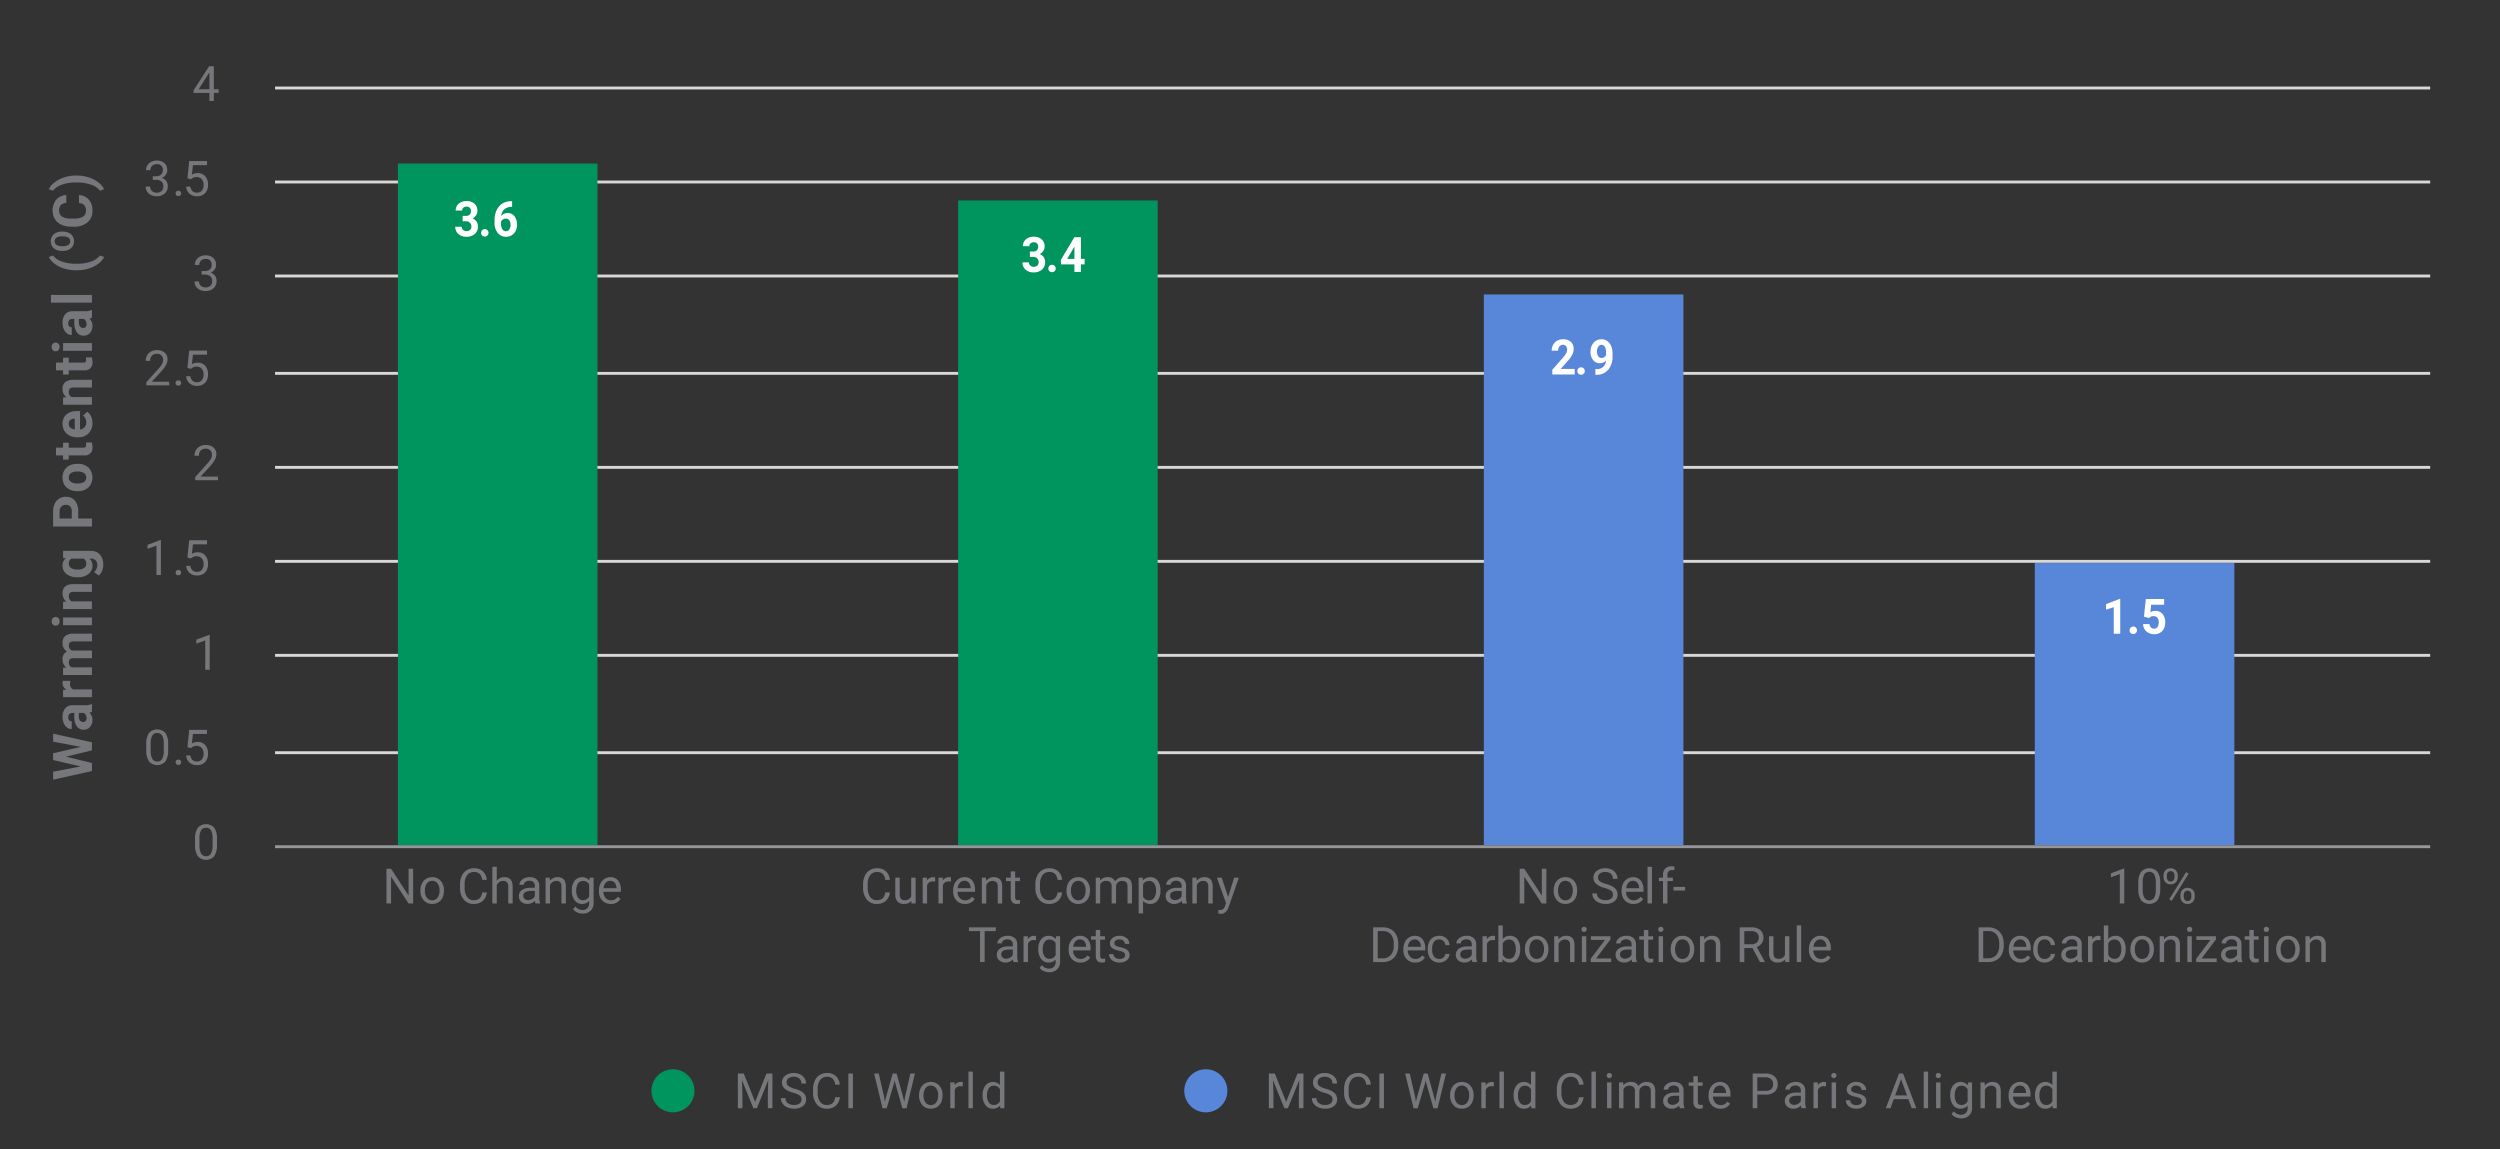 <svg xmlns="http://www.w3.org/2000/svg" viewBox="0 0 870 400">
  <rect x="0" y="0" width="870" height="400" fill="#333333" stroke="none"/>
  <g id="Layer_1" data-name="Layer 1">
    <g>
      <circle cx="234.189" cy="379.597" r="7.5" fill="#00945e"/>
      <g>
        <path d="M258.83,373.578l3.951,9.861,3.951-9.861H268.8v12.086h-1.594v-4.707l.15-5.08-3.968,9.787h-1.22l-3.96-9.762.158,5.055v4.707h-1.594V373.578Z" fill="#76777a"/>
        <path d="M276.041,380.277a7.514,7.514,0,0,1-2.984-1.449,2.769,2.769,0,0,1-.934-2.121,2.926,2.926,0,0,1,1.142-2.362,4.538,4.538,0,0,1,2.967-.933,4.948,4.948,0,0,1,2.22.481,3.651,3.651,0,0,1,1.511,1.328,3.39,3.39,0,0,1,.536,1.851h-1.6a2.21,2.21,0,0,0-.7-1.728,2.829,2.829,0,0,0-1.967-.629,2.9,2.9,0,0,0-1.838.52,1.731,1.731,0,0,0-.66,1.442,1.558,1.558,0,0,0,.627,1.252,6.146,6.146,0,0,0,2.132.936,9.874,9.874,0,0,1,2.358.934,3.584,3.584,0,0,1,1.262,1.191,3.041,3.041,0,0,1,.411,1.6,2.825,2.825,0,0,1-1.146,2.354,4.884,4.884,0,0,1-3.063.884,5.666,5.666,0,0,1-2.324-.478,3.922,3.922,0,0,1-1.665-1.307,3.2,3.2,0,0,1-.585-1.884h1.6a2.082,2.082,0,0,0,.809,1.73,3.4,3.4,0,0,0,2.162.636,3.124,3.124,0,0,0,1.934-.516,1.667,1.667,0,0,0,.673-1.4,1.642,1.642,0,0,0-.623-1.374A7.156,7.156,0,0,0,276.041,380.277Z" fill="#76777a"/>
        <path d="M292.255,381.829a4.451,4.451,0,0,1-1.415,2.959,4.643,4.643,0,0,1-3.167,1.042,4.262,4.262,0,0,1-3.433-1.535,6.185,6.185,0,0,1-1.291-4.11v-1.162a6.873,6.873,0,0,1,.6-2.963,4.492,4.492,0,0,1,1.7-1.964,4.754,4.754,0,0,1,2.557-.684,4.368,4.368,0,0,1,3.088,1.075,4.5,4.5,0,0,1,1.353,2.976h-1.6a3.482,3.482,0,0,0-.9-2.1,2.724,2.724,0,0,0-1.938-.649,2.85,2.85,0,0,0-2.4,1.13,5.188,5.188,0,0,0-.867,3.215v1.171a5.332,5.332,0,0,0,.821,3.133,2.658,2.658,0,0,0,2.3,1.163,3.065,3.065,0,0,0,2.038-.6,3.343,3.343,0,0,0,.942-2.095Z" fill="#76777a"/>
        <path d="M296.82,385.664h-1.594V373.578h1.594Z" fill="#76777a"/>
        <path d="M307.7,381.853l.232,1.594.341-1.436,2.39-8.433h1.345l2.332,8.433.333,1.461.257-1.627,1.876-8.267h1.6l-2.93,12.086h-1.453l-2.49-8.807-.191-.922-.191.922-2.582,8.807h-1.452L304.2,373.578H305.8Z" fill="#76777a"/>
        <path d="M319.839,381.09a5.293,5.293,0,0,1,.519-2.374,3.849,3.849,0,0,1,1.444-1.626,3.921,3.921,0,0,1,2.112-.574,3.786,3.786,0,0,1,2.968,1.271,4.883,4.883,0,0,1,1.133,3.378v.108a5.364,5.364,0,0,1-.5,2.353,3.821,3.821,0,0,1-1.437,1.623,3.976,3.976,0,0,1-2.145.581,3.78,3.78,0,0,1-2.959-1.27,4.86,4.86,0,0,1-1.133-3.362Zm1.544.183a3.851,3.851,0,0,0,.692,2.4,2.35,2.35,0,0,0,3.715-.013,4.2,4.2,0,0,0,.689-2.569,3.839,3.839,0,0,0-.7-2.395,2.232,2.232,0,0,0-1.864-.917,2.205,2.205,0,0,0-1.834.9A4.168,4.168,0,0,0,321.383,381.273Z" fill="#76777a"/>
        <path d="M335.047,378.06a4.567,4.567,0,0,0-.755-.058,2.024,2.024,0,0,0-2.051,1.287v6.375h-1.535v-8.982H332.2l.025,1.038a2.391,2.391,0,0,1,2.141-1.2,1.578,1.578,0,0,1,.681.116Z" fill="#76777a"/>
        <path d="M338.552,385.664h-1.536v-12.75h1.536Z" fill="#76777a"/>
        <path d="M341.944,381.1a5.259,5.259,0,0,1,.98-3.324,3.332,3.332,0,0,1,5.063-.179v-4.681h1.536v12.75h-1.411l-.075-.963a3.126,3.126,0,0,1-2.565,1.129,3.064,3.064,0,0,1-2.544-1.279,5.317,5.317,0,0,1-.984-3.336Zm1.536.175a3.983,3.983,0,0,0,.631,2.391,2.039,2.039,0,0,0,1.743.863,2.239,2.239,0,0,0,2.133-1.312V379.09a2.257,2.257,0,0,0-2.117-1.27,2.047,2.047,0,0,0-1.759.871A4.382,4.382,0,0,0,343.48,381.273Z" fill="#76777a"/>
      </g>
    </g>
    <g>
      <circle cx="419.626" cy="379.597" r="7.5" fill="#5887da"/>
      <g>
        <path d="M443.626,373.578l3.951,9.861,3.952-9.861H453.6v12.086H452v-4.707l.149-5.08-3.968,9.787h-1.22L443,375.9l.157,5.055v4.707h-1.593V373.578Z" fill="#76777a"/>
        <path d="M460.838,380.277a7.512,7.512,0,0,1-2.985-1.449,2.768,2.768,0,0,1-.933-2.121,2.925,2.925,0,0,1,1.141-2.362,4.539,4.539,0,0,1,2.968-.933,4.948,4.948,0,0,1,2.22.481,3.664,3.664,0,0,1,1.511,1.328,3.4,3.4,0,0,1,.535,1.851h-1.6a2.209,2.209,0,0,0-.7-1.728,2.833,2.833,0,0,0-1.967-.629,2.9,2.9,0,0,0-1.839.52,1.733,1.733,0,0,0-.66,1.442,1.558,1.558,0,0,0,.627,1.252,6.144,6.144,0,0,0,2.133.936,9.864,9.864,0,0,1,2.357.934,3.567,3.567,0,0,1,1.262,1.191,3.041,3.041,0,0,1,.411,1.6,2.827,2.827,0,0,1-1.145,2.354,4.888,4.888,0,0,1-3.063.884,5.674,5.674,0,0,1-2.325-.478,3.913,3.913,0,0,1-1.664-1.307,3.189,3.189,0,0,1-.585-1.884h1.6a2.082,2.082,0,0,0,.809,1.73,3.407,3.407,0,0,0,2.163.636,3.128,3.128,0,0,0,1.934-.516,1.669,1.669,0,0,0,.672-1.4,1.64,1.64,0,0,0-.623-1.374A7.159,7.159,0,0,0,460.838,380.277Z" fill="#76777a"/>
        <path d="M477.052,381.829a4.456,4.456,0,0,1-1.416,2.959,4.64,4.64,0,0,1-3.167,1.042,4.262,4.262,0,0,1-3.433-1.535,6.185,6.185,0,0,1-1.29-4.11v-1.162a6.888,6.888,0,0,1,.6-2.963,4.5,4.5,0,0,1,1.7-1.964,4.756,4.756,0,0,1,2.557-.684,4.366,4.366,0,0,1,3.088,1.075,4.5,4.5,0,0,1,1.354,2.976h-1.6a3.476,3.476,0,0,0-.9-2.1,2.722,2.722,0,0,0-1.938-.649,2.851,2.851,0,0,0-2.4,1.13,5.188,5.188,0,0,0-.867,3.215v1.171a5.332,5.332,0,0,0,.822,3.133,2.656,2.656,0,0,0,2.3,1.163,3.064,3.064,0,0,0,2.038-.6,3.348,3.348,0,0,0,.943-2.095Z" fill="#76777a"/>
        <path d="M481.616,385.664h-1.594V373.578h1.594Z" fill="#76777a"/>
        <path d="M492.5,381.853l.232,1.594.34-1.436,2.391-8.433h1.344l2.333,8.433.332,1.461.257-1.627,1.876-8.267h1.6l-2.93,12.086h-1.453l-2.49-8.807-.191-.922-.19.922-2.582,8.807h-1.453L489,373.578h1.594Z" fill="#76777a"/>
        <path d="M504.635,381.09a5.306,5.306,0,0,1,.518-2.374,3.856,3.856,0,0,1,1.444-1.626,3.927,3.927,0,0,1,2.113-.574,3.784,3.784,0,0,1,2.967,1.271,4.883,4.883,0,0,1,1.133,3.378v.108a5.35,5.35,0,0,1-.5,2.353,3.819,3.819,0,0,1-1.436,1.623,3.979,3.979,0,0,1-2.146.581,3.78,3.78,0,0,1-2.959-1.27,4.86,4.86,0,0,1-1.132-3.362Zm1.542.183a3.845,3.845,0,0,0,.694,2.4,2.35,2.35,0,0,0,3.715-.013,4.2,4.2,0,0,0,.689-2.569,3.833,3.833,0,0,0-.7-2.395,2.231,2.231,0,0,0-1.863-.917,2.207,2.207,0,0,0-1.835.9A4.168,4.168,0,0,0,506.177,381.273Z" fill="#76777a"/>
        <path d="M519.844,378.06a4.588,4.588,0,0,0-.756-.058,2.025,2.025,0,0,0-2.051,1.287v6.375H515.5v-8.982H517l.025,1.038a2.391,2.391,0,0,1,2.141-1.2,1.586,1.586,0,0,1,.682.116Z" fill="#76777a"/>
        <path d="M523.346,385.664h-1.535v-12.75h1.535Z" fill="#76777a"/>
        <path d="M526.739,381.1a5.259,5.259,0,0,1,.979-3.324,3.333,3.333,0,0,1,5.064-.179v-4.681h1.535v12.75h-1.411l-.075-.963a3.124,3.124,0,0,1-2.565,1.129,3.067,3.067,0,0,1-2.544-1.279,5.317,5.317,0,0,1-.983-3.336Zm1.535.175a3.983,3.983,0,0,0,.631,2.391,2.041,2.041,0,0,0,1.743.863,2.241,2.241,0,0,0,2.134-1.312V379.09a2.258,2.258,0,0,0-2.117-1.27,2.049,2.049,0,0,0-1.76.871A4.382,4.382,0,0,0,528.274,381.273Z" fill="#76777a"/>
        <path d="M551.077,381.829a4.451,4.451,0,0,1-1.415,2.959,4.641,4.641,0,0,1-3.167,1.042,4.262,4.262,0,0,1-3.433-1.535,6.185,6.185,0,0,1-1.29-4.11v-1.162a6.873,6.873,0,0,1,.6-2.963,4.5,4.5,0,0,1,1.7-1.964,4.756,4.756,0,0,1,2.557-.684,4.362,4.362,0,0,1,3.087,1.075,4.493,4.493,0,0,1,1.354,2.976h-1.6a3.476,3.476,0,0,0-.9-2.1,2.724,2.724,0,0,0-1.938-.649,2.85,2.85,0,0,0-2.395,1.13,5.188,5.188,0,0,0-.867,3.215v1.171a5.325,5.325,0,0,0,.822,3.133,2.655,2.655,0,0,0,2.3,1.163,3.064,3.064,0,0,0,2.038-.6,3.337,3.337,0,0,0,.942-2.095Z" fill="#76777a"/>
        <path d="M555.359,385.664h-1.535v-12.75h1.535Z" fill="#76777a"/>
        <path d="M559.133,374.3a.911.911,0,0,1,.228-.63.856.856,0,0,1,.677-.258.871.871,0,0,1,.681.258.9.9,0,0,1,.232.63.879.879,0,0,1-.232.623.888.888,0,0,1-.681.249.873.873,0,0,1-.677-.249A.89.89,0,0,1,559.133,374.3Zm1.66,11.364h-1.535v-8.982h1.535Z" fill="#76777a"/>
        <path d="M564.881,376.682l.042,1a3.317,3.317,0,0,1,2.664-1.162,2.566,2.566,0,0,1,2.564,1.445,3.4,3.4,0,0,1,1.167-1.046,3.44,3.44,0,0,1,1.7-.4q2.955,0,3,3.13v6.018h-1.535v-5.927a2.063,2.063,0,0,0-.44-1.44,1.935,1.935,0,0,0-1.478-.477,2.04,2.04,0,0,0-1.42.51,2.071,2.071,0,0,0-.655,1.374v5.96h-1.544v-5.885a1.713,1.713,0,0,0-1.918-1.959,2.054,2.054,0,0,0-2.066,1.286v6.558h-1.536v-8.982Z" fill="#76777a"/>
        <path d="M584.579,385.664a3.226,3.226,0,0,1-.216-.947,3.426,3.426,0,0,1-2.557,1.113,3.167,3.167,0,0,1-2.178-.751,2.43,2.43,0,0,1-.852-1.906A2.538,2.538,0,0,1,579.844,381a5.019,5.019,0,0,1,3-.777h1.5v-.705a1.726,1.726,0,0,0-.483-1.283,1.933,1.933,0,0,0-1.419-.476,2.237,2.237,0,0,0-1.378.414,1.224,1.224,0,0,0-.556,1H578.96a2.117,2.117,0,0,1,.476-1.3,3.258,3.258,0,0,1,1.295-.992,4.351,4.351,0,0,1,1.8-.366,3.551,3.551,0,0,1,2.433.777,2.8,2.8,0,0,1,.913,2.136v4.135a5.061,5.061,0,0,0,.315,1.967v.133Zm-2.549-1.17a2.7,2.7,0,0,0,1.37-.374,2.266,2.266,0,0,0,.939-.972v-1.842h-1.2q-2.823,0-2.823,1.652a1.4,1.4,0,0,0,.482,1.129A1.85,1.85,0,0,0,582.03,384.494Z" fill="#76777a"/>
        <path d="M590.842,374.507v2.175h1.675v1.187h-1.675v5.577a1.251,1.251,0,0,0,.223.811.948.948,0,0,0,.764.27,3.668,3.668,0,0,0,.73-.1v1.238a4.477,4.477,0,0,1-1.178.165,1.911,1.911,0,0,1-1.553-.623,2.675,2.675,0,0,1-.523-1.768v-5.57H587.67v-1.187H589.3v-2.175Z" fill="#76777a"/>
        <path d="M598.7,385.83a3.926,3.926,0,0,1-2.971-1.2,4.458,4.458,0,0,1-1.146-3.209v-.282a5.405,5.405,0,0,1,.51-2.386,3.988,3.988,0,0,1,1.428-1.644,3.6,3.6,0,0,1,1.989-.594,3.363,3.363,0,0,1,2.722,1.154,4.994,4.994,0,0,1,.972,3.3v.639H596.12a3.188,3.188,0,0,0,.776,2.145,2.44,2.44,0,0,0,1.889.818,2.675,2.675,0,0,0,1.377-.332,3.446,3.446,0,0,0,.988-.879l.938.73A3.77,3.77,0,0,1,598.7,385.83Zm-.19-8.052a2.049,2.049,0,0,0-1.561.677,3.28,3.28,0,0,0-.78,1.9h4.5v-.116a2.922,2.922,0,0,0-.631-1.813A1.929,1.929,0,0,0,598.511,377.778Z" fill="#76777a"/>
        <path d="M611.536,380.932v4.732h-1.594V373.578H614.4a4.486,4.486,0,0,1,3.109,1.012,3.434,3.434,0,0,1,1.125,2.681,3.39,3.39,0,0,1-1.1,2.711,4.675,4.675,0,0,1-3.15.95Zm0-1.3H614.4a2.862,2.862,0,0,0,1.959-.6,2.2,2.2,0,0,0,.681-1.742,2.278,2.278,0,0,0-.681-1.73,2.686,2.686,0,0,0-1.868-.673h-2.955Z" fill="#76777a"/>
        <path d="M626.924,385.664a3.194,3.194,0,0,1-.216-.947,3.427,3.427,0,0,1-2.557,1.113,3.17,3.17,0,0,1-2.179-.751,2.432,2.432,0,0,1-.851-1.906A2.538,2.538,0,0,1,622.188,381a5.024,5.024,0,0,1,3-.777h1.494v-.705a1.726,1.726,0,0,0-.482-1.283,1.933,1.933,0,0,0-1.419-.476,2.237,2.237,0,0,0-1.378.414,1.225,1.225,0,0,0-.557,1H621.3a2.119,2.119,0,0,1,.477-1.3,3.251,3.251,0,0,1,1.3-.992,4.348,4.348,0,0,1,1.8-.366,3.546,3.546,0,0,1,2.432.777,2.8,2.8,0,0,1,.914,2.136v4.135a5.061,5.061,0,0,0,.315,1.967v.133Zm-2.549-1.17a2.7,2.7,0,0,0,1.37-.374,2.258,2.258,0,0,0,.938-.972v-1.842h-1.2q-2.823,0-2.822,1.652a1.4,1.4,0,0,0,.481,1.129A1.855,1.855,0,0,0,624.375,384.494Z" fill="#76777a"/>
        <path d="M635.443,378.06a4.57,4.57,0,0,0-.756-.058,2.026,2.026,0,0,0-2.051,1.287v6.375H631.1v-8.982H632.6l.026,1.038a2.39,2.39,0,0,1,2.14-1.2,1.583,1.583,0,0,1,.682.116Z" fill="#76777a"/>
        <path d="M637.287,374.3a.911.911,0,0,1,.228-.63.858.858,0,0,1,.677-.258.87.87,0,0,1,.681.258.9.9,0,0,1,.232.63.951.951,0,0,1-1.59.623A.89.89,0,0,1,637.287,374.3Zm1.66,11.364h-1.535v-8.982h1.535Z" fill="#76777a"/>
        <path d="M647.943,383.281a1.131,1.131,0,0,0-.469-.967,4.522,4.522,0,0,0-1.635-.594,7.736,7.736,0,0,1-1.851-.6,2.639,2.639,0,0,1-1.013-.83,1.99,1.99,0,0,1-.328-1.145,2.332,2.332,0,0,1,.934-1.868,3.649,3.649,0,0,1,2.387-.764,3.755,3.755,0,0,1,2.477.788,2.507,2.507,0,0,1,.95,2.018h-1.543a1.385,1.385,0,0,0-.536-1.088,2,2,0,0,0-1.348-.456,2.1,2.1,0,0,0-1.312.365,1.151,1.151,0,0,0-.474.954.934.934,0,0,0,.441.839,5.393,5.393,0,0,0,1.59.54,8.257,8.257,0,0,1,1.863.614,2.721,2.721,0,0,1,1.059.859,2.117,2.117,0,0,1,.344,1.224,2.3,2.3,0,0,1-.963,1.93,4.035,4.035,0,0,1-2.5.727,4.518,4.518,0,0,1-1.909-.382,3.109,3.109,0,0,1-1.3-1.066,2.579,2.579,0,0,1-.468-1.482h1.535a1.587,1.587,0,0,0,.618,1.224,2.4,2.4,0,0,0,1.523.452,2.473,2.473,0,0,0,1.4-.353A1.084,1.084,0,0,0,647.943,383.281Z" fill="#76777a"/>
        <path d="M664.1,382.5h-5.062l-1.138,3.162h-1.643l4.615-12.086h1.394l4.623,12.086h-1.634Zm-4.582-1.3h4.11l-2.059-5.653Z" fill="#76777a"/>
        <path d="M670.979,385.664h-1.535v-12.75h1.535Z" fill="#76777a"/>
        <path d="M673.631,374.3a.911.911,0,0,1,.228-.63.856.856,0,0,1,.677-.258.871.871,0,0,1,.681.258.9.9,0,0,1,.232.63.879.879,0,0,1-.232.623.888.888,0,0,1-.681.249.873.873,0,0,1-.677-.249A.89.89,0,0,1,673.631,374.3Zm1.66,11.364h-1.535v-8.982h1.535Z" fill="#76777a"/>
        <path d="M678.691,381.1a5.283,5.283,0,0,1,.971-3.341,3.349,3.349,0,0,1,5.139-.079l.074-1h1.4v8.766a3.655,3.655,0,0,1-1.033,2.747,3.813,3.813,0,0,1-2.776,1,4.631,4.631,0,0,1-1.9-.415,3.272,3.272,0,0,1-1.419-1.137l.8-.922a3,3,0,0,0,2.415,1.221,2.355,2.355,0,0,0,1.747-.631,2.414,2.414,0,0,0,.627-1.777v-.772a3.158,3.158,0,0,1-2.515,1.063,3.069,3.069,0,0,1-2.552-1.27A5.548,5.548,0,0,1,678.691,381.1Zm1.544.175a4.034,4.034,0,0,0,.622,2.386,2.026,2.026,0,0,0,1.744.868,2.25,2.25,0,0,0,2.133-1.32v-4.1a2.277,2.277,0,0,0-2.117-1.286,2.042,2.042,0,0,0-1.751.871A4.382,4.382,0,0,0,680.235,381.273Z" fill="#76777a"/>
        <path d="M690.659,376.682l.049,1.129a3.274,3.274,0,0,1,2.689-1.295q2.848,0,2.873,3.212v5.936h-1.536V379.72a2.064,2.064,0,0,0-.444-1.435,1.774,1.774,0,0,0-1.358-.465,2.215,2.215,0,0,0-1.31.4,2.713,2.713,0,0,0-.881,1.045v6.4h-1.535v-8.982Z" fill="#76777a"/>
        <path d="M703.111,385.83a3.926,3.926,0,0,1-2.971-1.2,4.458,4.458,0,0,1-1.146-3.209v-.282a5.392,5.392,0,0,1,.511-2.386,3.979,3.979,0,0,1,1.427-1.644,3.6,3.6,0,0,1,1.989-.594,3.362,3.362,0,0,1,2.722,1.154,4.994,4.994,0,0,1,.972,3.3v.639H700.53a3.188,3.188,0,0,0,.776,2.145,2.442,2.442,0,0,0,1.889.818,2.675,2.675,0,0,0,1.377-.332,3.446,3.446,0,0,0,.988-.879l.938.73A3.77,3.77,0,0,1,703.111,385.83Zm-.19-8.052a2.05,2.05,0,0,0-1.561.677,3.28,3.28,0,0,0-.78,1.9h4.5v-.116a2.922,2.922,0,0,0-.631-1.813A1.929,1.929,0,0,0,702.921,377.778Z" fill="#76777a"/>
        <path d="M708.188,381.1a5.259,5.259,0,0,1,.979-3.324,3.333,3.333,0,0,1,5.064-.179v-4.681h1.535v12.75h-1.411l-.075-.963a3.124,3.124,0,0,1-2.564,1.129,3.065,3.065,0,0,1-2.544-1.279,5.311,5.311,0,0,1-.984-3.336Zm1.535.175a3.983,3.983,0,0,0,.631,2.391,2.041,2.041,0,0,0,1.743.863,2.241,2.241,0,0,0,2.134-1.312V379.09a2.258,2.258,0,0,0-2.117-1.27,2.049,2.049,0,0,0-1.76.871A4.382,4.382,0,0,0,709.723,381.273Z" fill="#76777a"/>
      </g>
    </g>
  </g>
  <g id="Layer_3" data-name="Layer 3">
    <path d="M95.717,261.941H845.7M95.717,228.061H845.7M95.717,195.349H845.7M95.717,162.638H845.7M95.717,129.926H845.7M95.717,96.046H845.7M95.717,63.335H845.7M95.717,30.623H845.7" fill="none" stroke="#d9d8d6" stroke-miterlimit="10" stroke-width="1.01"/>
    <line x1="95.717" y1="294.653" x2="845.699" y2="294.653" fill="none" stroke="#96979a" stroke-miterlimit="10" stroke-width="1.01"/>
    <path d="M138.476,56.909h69.447v237.16H138.476V56.909Z" fill="#00945e"/>
    <path d="M75.509,293.9a7.024,7.024,0,0,1-.922,4.009,3.827,3.827,0,0,1-5.744.029,6.664,6.664,0,0,1-.963-3.831v-2.05a6.865,6.865,0,0,1,.922-3.96,3.9,3.9,0,0,1,5.76-.045,6.625,6.625,0,0,1,.947,3.856Zm-1.536-2.1a5.628,5.628,0,0,0-.548-2.843,1.886,1.886,0,0,0-1.735-.893,1.861,1.861,0,0,0-1.718.888,5.494,5.494,0,0,0-.556,2.731v2.457a5.716,5.716,0,0,0,.568,2.893,1.882,1.882,0,0,0,1.723.934,1.855,1.855,0,0,0,1.689-.88,5.513,5.513,0,0,0,.577-2.772Z" fill="#76777a"/>
    <g>
      <path d="M58.521,260.93a7.025,7.025,0,0,1-.921,4.009,3.827,3.827,0,0,1-5.744.029,6.664,6.664,0,0,1-.963-3.831v-2.05a6.868,6.868,0,0,1,.921-3.959,3.9,3.9,0,0,1,5.761-.046,6.625,6.625,0,0,1,.946,3.856Zm-1.535-2.1a5.628,5.628,0,0,0-.548-2.843,1.886,1.886,0,0,0-1.735-.893,1.86,1.86,0,0,0-1.718.889,5.487,5.487,0,0,0-.557,2.731v2.457A5.712,5.712,0,0,0,53,264.063a1.881,1.881,0,0,0,1.722.934,1.856,1.856,0,0,0,1.69-.88,5.51,5.51,0,0,0,.577-2.772Z" fill="#76777a"/>
      <path d="M61.121,265.279a.963.963,0,0,1,.237-.664.9.9,0,0,1,.71-.265.93.93,0,0,1,.718.265.946.946,0,0,1,.245.664.894.894,0,0,1-.245.64.949.949,0,0,1-.718.257.919.919,0,0,1-.71-.257A.91.91,0,0,1,61.121,265.279Z" fill="#76777a"/>
      <path d="M65.226,260.025,65.841,254h6.192v1.419H67.144l-.365,3.3a3.9,3.9,0,0,1,2.017-.523,3.337,3.337,0,0,1,2.623,1.091,4.282,4.282,0,0,1,.971,2.951,4.128,4.128,0,0,1-1.009,2.943,3.677,3.677,0,0,1-2.818,1.075,3.819,3.819,0,0,1-2.615-.889A3.544,3.544,0,0,1,64.8,262.9h1.452a2.44,2.44,0,0,0,.739,1.565,2.3,2.3,0,0,0,1.577.527,2.072,2.072,0,0,0,1.681-.73,3.052,3.052,0,0,0,.61-2.017,2.8,2.8,0,0,0-.66-1.947,2.243,2.243,0,0,0-1.755-.734,2.53,2.53,0,0,0-1.577.439l-.407.332Z" fill="#76777a"/>
    </g>
    <path d="M72.977,233.089H71.433V222.854l-3.1,1.137V222.6l4.4-1.652h.241Z" fill="#76777a"/>
    <g>
      <path d="M55.99,200.093H54.446V189.858L51.349,191V189.6l4.4-1.652h.241Z" fill="#76777a"/>
      <path d="M61.121,199.288a.964.964,0,0,1,.237-.665.9.9,0,0,1,.71-.265.93.93,0,0,1,.718.265.947.947,0,0,1,.245.665.894.894,0,0,1-.245.639.949.949,0,0,1-.718.257.919.919,0,0,1-.71-.257A.909.909,0,0,1,61.121,199.288Z" fill="#76777a"/>
      <path d="M65.226,194.033l.615-6.026h6.192v1.419H67.144l-.365,3.3A3.9,3.9,0,0,1,68.8,192.2a3.337,3.337,0,0,1,2.623,1.091,4.282,4.282,0,0,1,.971,2.951,4.128,4.128,0,0,1-1.009,2.943,3.673,3.673,0,0,1-2.818,1.075,3.823,3.823,0,0,1-2.615-.888,3.549,3.549,0,0,1-1.153-2.458h1.452a2.44,2.44,0,0,0,.739,1.565,2.3,2.3,0,0,0,1.577.527,2.072,2.072,0,0,0,1.681-.73,3.052,3.052,0,0,0,.61-2.017,2.8,2.8,0,0,0-.66-1.947,2.243,2.243,0,0,0-1.755-.734,2.524,2.524,0,0,0-1.577.44l-.407.332Z" fill="#76777a"/>
    </g>
    <path d="M75.849,167.116H67.93v-1.1l4.184-4.649a9.931,9.931,0,0,0,1.282-1.714,2.863,2.863,0,0,0,.353-1.365,2.167,2.167,0,0,0-.573-1.552,2,2,0,0,0-1.527-.606,2.375,2.375,0,0,0-1.781.651,2.492,2.492,0,0,0-.635,1.814H67.7a3.569,3.569,0,0,1,1.074-2.7,3.988,3.988,0,0,1,2.877-1.029,3.83,3.83,0,0,1,2.664.884,3.015,3.015,0,0,1,.98,2.353q0,1.785-2.275,4.25l-3.237,3.511h6.068Z" fill="#76777a"/>
    <g>
      <path d="M58.862,134.1H50.943V133l4.183-4.648a9.986,9.986,0,0,0,1.283-1.714,2.862,2.862,0,0,0,.352-1.366,2.167,2.167,0,0,0-.572-1.552,2,2,0,0,0-1.528-.606,2.369,2.369,0,0,0-1.78.652,2.489,2.489,0,0,0-.635,1.813H50.71a3.562,3.562,0,0,1,1.075-2.7,3.986,3.986,0,0,1,2.876-1.03,3.831,3.831,0,0,1,2.665.884,3.017,3.017,0,0,1,.979,2.354q0,1.785-2.274,4.25l-3.237,3.511h6.068Z" fill="#76777a"/>
      <path d="M61.121,133.3a.96.96,0,0,1,.237-.664.9.9,0,0,1,.71-.266.931.931,0,0,1,.718.266.943.943,0,0,1,.245.664.89.89,0,0,1-.245.639.945.945,0,0,1-.718.258.916.916,0,0,1-.71-.258A.906.906,0,0,1,61.121,133.3Z" fill="#76777a"/>
      <path d="M65.226,128.042l.615-6.027h6.192v1.42H67.144l-.365,3.3a3.9,3.9,0,0,1,2.017-.523,3.335,3.335,0,0,1,2.623,1.092,4.28,4.28,0,0,1,.971,2.951,4.124,4.124,0,0,1-1.009,2.942,3.673,3.673,0,0,1-2.818,1.075,3.823,3.823,0,0,1-2.615-.888,3.544,3.544,0,0,1-1.153-2.457h1.452a2.442,2.442,0,0,0,.739,1.565,2.3,2.3,0,0,0,1.577.527,2.073,2.073,0,0,0,1.681-.731,3.05,3.05,0,0,0,.61-2.017,2.8,2.8,0,0,0-.66-1.946,2.244,2.244,0,0,0-1.755-.735,2.531,2.531,0,0,0-1.577.44l-.407.332Z" fill="#76777a"/>
    </g>
    <path d="M70.163,94.315h1.154a2.539,2.539,0,0,0,1.71-.572,1.915,1.915,0,0,0,.622-1.5,1.875,1.875,0,0,0-2.117-2.125,2.2,2.2,0,0,0-1.589.569,1.988,1.988,0,0,0-.594,1.506H67.814a3.083,3.083,0,0,1,1.05-2.386,3.822,3.822,0,0,1,2.668-.951,3.784,3.784,0,0,1,2.682.905,3.27,3.27,0,0,1,.971,2.515,2.651,2.651,0,0,1-.511,1.528,3.089,3.089,0,0,1-1.39,1.1,2.971,2.971,0,0,1,1.54,1.046,2.907,2.907,0,0,1,.543,1.784,3.3,3.3,0,0,1-1.062,2.582,3.982,3.982,0,0,1-2.764.954,4.086,4.086,0,0,1-2.769-.921,3.056,3.056,0,0,1-1.066-2.432H69.25a1.975,1.975,0,0,0,.622,1.527,2.369,2.369,0,0,0,1.669.573,2.324,2.324,0,0,0,1.7-.581,2.238,2.238,0,0,0,.59-1.669,2.03,2.03,0,0,0-.648-1.618,2.82,2.82,0,0,0-1.867-.581H70.163Z" fill="#76777a"/>
    <g>
      <path d="M53.176,61.339h1.153a2.534,2.534,0,0,0,1.71-.573,1.915,1.915,0,0,0,.623-1.5,1.875,1.875,0,0,0-2.117-2.125,2.2,2.2,0,0,0-1.589.568,1.99,1.99,0,0,0-.594,1.507H50.826a3.085,3.085,0,0,1,1.05-2.387,3.829,3.829,0,0,1,2.669-.95,3.78,3.78,0,0,1,2.681.9A3.266,3.266,0,0,1,58.2,59.3a2.653,2.653,0,0,1-.511,1.527,3.076,3.076,0,0,1-1.39,1.1,2.97,2.97,0,0,1,1.539,1.046,2.9,2.9,0,0,1,.544,1.785,3.3,3.3,0,0,1-1.062,2.581,3.979,3.979,0,0,1-2.765.955,4.08,4.08,0,0,1-2.768-.922,3.054,3.054,0,0,1-1.066-2.432h1.543a1.977,1.977,0,0,0,.623,1.528,2.366,2.366,0,0,0,1.668.572,2.321,2.321,0,0,0,1.7-.581,2.237,2.237,0,0,0,.589-1.668,2.032,2.032,0,0,0-.647-1.619,2.823,2.823,0,0,0-1.868-.581H53.176Z" fill="#76777a"/>
      <path d="M61.121,67.324a.96.96,0,0,1,.237-.664.9.9,0,0,1,.71-.266.931.931,0,0,1,.718.266.943.943,0,0,1,.245.664.894.894,0,0,1-.245.639.949.949,0,0,1-.718.257.919.919,0,0,1-.71-.257A.909.909,0,0,1,61.121,67.324Z" fill="#76777a"/>
      <path d="M65.226,62.069l.615-6.026h6.192v1.419H67.144l-.365,3.3a3.9,3.9,0,0,1,2.017-.523,3.337,3.337,0,0,1,2.623,1.091,4.282,4.282,0,0,1,.971,2.951,4.128,4.128,0,0,1-1.009,2.943A3.673,3.673,0,0,1,68.563,68.3a3.823,3.823,0,0,1-2.615-.888A3.544,3.544,0,0,1,64.8,64.95h1.452a2.437,2.437,0,0,0,.739,1.564,2.3,2.3,0,0,0,1.577.527,2.072,2.072,0,0,0,1.681-.73,3.052,3.052,0,0,0,.61-2.017,2.8,2.8,0,0,0-.66-1.947,2.246,2.246,0,0,0-1.755-.734,2.524,2.524,0,0,0-1.577.44l-.407.332Z" fill="#76777a"/>
    </g>
    <path d="M74.413,31.074H76.09v1.254H74.413v2.805H72.869v-2.8h-5.5v-.905l5.413-8.376h1.635Zm-5.3,0h3.76V25.147l-.183.332Z" fill="#76777a"/>
    <g>
      <path d="M28.092,259.915,18.481,258.1v-2.774l13.508,3v2.8l-9.037,2.2,9.037,2.2v2.8l-13.508,3v-2.774l9.592-1.828-9.592-2.226v-2.357Z" fill="#76777a"/>
      <path d="M31.989,247.726a3.012,3.012,0,0,1-.9.269,3.244,3.244,0,0,1,1.085,2.532,3.563,3.563,0,0,1-.853,2.445,2.747,2.747,0,0,1-2.153.969,2.836,2.836,0,0,1-2.449-1.183,5.84,5.84,0,0,1-.863-3.418v-1.234h-.575a1.653,1.653,0,0,0-1.113.357,1.4,1.4,0,0,0-.418,1.127,1.6,1.6,0,0,0,.325,1.063,1.106,1.106,0,0,0,.891.385v2.681a2.7,2.7,0,0,1-1.615-.538,3.568,3.568,0,0,1-1.164-1.522,5.551,5.551,0,0,1-.422-2.208,4.381,4.381,0,0,1,.932-2.945,3.263,3.263,0,0,1,2.621-1.091h4.351a4.81,4.81,0,0,0,2.162-.4h.158Zm-1.865,2.217a2.3,2.3,0,0,0-.265-1.095,1.733,1.733,0,0,0-.709-.742H27.424v1q0,2.013,1.392,2.143l.157.009a1.073,1.073,0,0,0,.826-.352A1.368,1.368,0,0,0,30.124,249.943Z" fill="#76777a"/>
      <path d="M24.465,236.955a7.217,7.217,0,0,0-.075.965,1.966,1.966,0,0,0,1.03,2h6.569V242.6H21.95v-2.533l1.2-.074a2.485,2.485,0,0,1-1.382-2.236,2.791,2.791,0,0,1,.121-.835Z" fill="#76777a"/>
      <path d="M21.95,232.392l1.123-.084a3.527,3.527,0,0,1-1.308-2.885A2.677,2.677,0,0,1,23.3,226.76a3.445,3.445,0,0,1-1.531-3.015,3,3,0,0,1,.951-2.431,4.376,4.376,0,0,1,2.862-.8h6.411v2.69h-6.4a1.91,1.91,0,0,0-1.248.334,1.483,1.483,0,0,0-.394,1.178,1.674,1.674,0,0,0,1.15,1.67l6.894-.009v2.681H25.6a1.885,1.885,0,0,0-1.261.343,1.5,1.5,0,0,0-.39,1.169,1.74,1.74,0,0,0,.946,1.652h7.1v2.681H21.95Z" fill="#76777a"/>
      <path d="M19.353,217.715a1.321,1.321,0,0,1-.993-.4,1.738,1.738,0,0,1,0-2.194,1.418,1.418,0,0,1,2,0,1.723,1.723,0,0,1,0,2.181A1.317,1.317,0,0,1,19.353,217.715Zm12.636-2.848v2.691H21.95v-2.691Z" fill="#76777a"/>
      <path d="M21.95,209.432l1.16-.084a3.5,3.5,0,0,1-1.345-2.885,2.911,2.911,0,0,1,.937-2.375,4.369,4.369,0,0,1,2.8-.8h6.485v2.681h-6.42a1.743,1.743,0,0,0-1.239.371,1.661,1.661,0,0,0-.385,1.234,1.845,1.845,0,0,0,.965,1.7h7.079v2.681H21.95Z" fill="#76777a"/>
      <path d="M26.9,200.888a5.882,5.882,0,0,1-3.72-1.1,3.56,3.56,0,0,1-1.41-2.964,3.122,3.122,0,0,1,1.132-2.569l-.947-.112v-2.43h9.705a4.287,4.287,0,0,1,2.291.6A3.843,3.843,0,0,1,35.43,194a5.905,5.905,0,0,1,.511,2.542,5.5,5.5,0,0,1-.441,2.152,3.832,3.832,0,0,1-1.136,1.587l-1.633-1.188a3.141,3.141,0,0,0,1.122-2.431,2.3,2.3,0,0,0-.57-1.66,2.141,2.141,0,0,0-1.619-.594h-.538a3.1,3.1,0,0,1,1.048,2.44,3.551,3.551,0,0,1-1.415,2.927,5.882,5.882,0,0,1-3.752,1.118Zm.2-2.681a3.664,3.664,0,0,0,2.142-.548,1.739,1.739,0,0,0,.775-1.5,1.862,1.862,0,0,0-.919-1.753H24.865a1.858,1.858,0,0,0-.92,1.735,1.754,1.754,0,0,0,.79,1.517A4.127,4.127,0,0,0,27.1,198.207Z" fill="#76777a"/>
      <path d="M27.229,180.442h4.76v2.783H18.481v-5.269a6.1,6.1,0,0,1,.556-2.677,4.1,4.1,0,0,1,1.582-1.776,4.406,4.406,0,0,1,2.333-.622,3.88,3.88,0,0,1,3.132,1.359A5.665,5.665,0,0,1,27.229,178Zm-2.254,0v-2.486a2.443,2.443,0,0,0-.52-1.684,1.887,1.887,0,0,0-1.484-.58,2.226,2.226,0,0,0-1.605.585,2.184,2.184,0,0,0-.631,1.614v2.551Z" fill="#76777a"/>
      <path d="M26.877,170.924a5.946,5.946,0,0,1-2.663-.575,4.208,4.208,0,0,1-1.809-1.656,4.827,4.827,0,0,1-.64-2.509,4.571,4.571,0,0,1,1.243-3.317,4.989,4.989,0,0,1,3.377-1.433l.687-.019a5.245,5.245,0,0,1,3.706,1.29,5,5,0,0,1,0,6.925A5.336,5.336,0,0,1,27,170.924Zm.19-2.681a3.75,3.75,0,0,0,2.188-.538,1.934,1.934,0,0,0,.009-3.062,4.108,4.108,0,0,0-2.392-.547,3.721,3.721,0,0,0-2.174.547,1.781,1.781,0,0,0-.771,1.541,1.75,1.75,0,0,0,.766,1.521A4.174,4.174,0,0,0,27.067,168.243Z" fill="#76777a"/>
      <path d="M19.483,155.794H21.95v-1.717h1.967v1.717h5.01a1.193,1.193,0,0,0,.8-.214,1.07,1.07,0,0,0,.241-.816,4.22,4.22,0,0,0-.065-.789h2.032a5.516,5.516,0,0,1,.241,1.624,2.56,2.56,0,0,1-2.848,2.876H23.917v1.466H21.95v-1.466H19.483Z" fill="#76777a"/>
      <path d="M32.174,147.2A4.924,4.924,0,0,1,30.82,150.8a4.813,4.813,0,0,1-3.609,1.387h-.26a6.059,6.059,0,0,1-2.7-.584,4.294,4.294,0,0,1-1.837-1.656,4.646,4.646,0,0,1-.645-2.445,4.165,4.165,0,0,1,1.3-3.242,5.275,5.275,0,0,1,3.683-1.183h1.095v6.392a2.49,2.49,0,0,0,1.577-.784,2.368,2.368,0,0,0,.593-1.656,2.894,2.894,0,0,0-1.122-2.421l1.475-1.318a4.031,4.031,0,0,1,1.331,1.633A5.355,5.355,0,0,1,32.174,147.2Zm-8.247.306a1.676,1.676,0,0,0,.54,1.294,2.791,2.791,0,0,0,1.547.635V145.71H25.8a1.994,1.994,0,0,0-1.384.482A1.732,1.732,0,0,0,23.927,147.51Z" fill="#76777a"/>
      <path d="M21.95,138.326l1.16-.084a3.5,3.5,0,0,1-1.345-2.885,2.912,2.912,0,0,1,.937-2.375,4.38,4.38,0,0,1,2.8-.8h6.485v2.681h-6.42a1.743,1.743,0,0,0-1.239.371,1.661,1.661,0,0,0-.385,1.234,1.845,1.845,0,0,0,.965,1.7h7.079v2.681H21.95Z" fill="#76777a"/>
      <path d="M19.483,126.183H21.95v-1.717h1.967v1.717h5.01a1.193,1.193,0,0,0,.8-.214,1.07,1.07,0,0,0,.241-.816,4.22,4.22,0,0,0-.065-.789h2.032a5.516,5.516,0,0,1,.241,1.624,2.56,2.56,0,0,1-2.848,2.876H23.917v1.466H21.95v-1.466H19.483Z" fill="#76777a"/>
      <path d="M19.353,122.231a1.321,1.321,0,0,1-.993-.4,1.738,1.738,0,0,1,0-2.194,1.418,1.418,0,0,1,2,0,1.723,1.723,0,0,1,0,2.181A1.317,1.317,0,0,1,19.353,122.231Zm12.636-2.848v2.691H21.95v-2.691Z" fill="#76777a"/>
      <path d="M31.989,110.6a2.955,2.955,0,0,1-.9.269,3.247,3.247,0,0,1,1.085,2.533,3.567,3.567,0,0,1-.853,2.445,2.747,2.747,0,0,1-2.153.969,2.836,2.836,0,0,1-2.449-1.183,5.84,5.84,0,0,1-.863-3.418v-1.234h-.575a1.653,1.653,0,0,0-1.113.357,1.4,1.4,0,0,0-.418,1.127,1.6,1.6,0,0,0,.325,1.062,1.1,1.1,0,0,0,.891.385v2.681a2.693,2.693,0,0,1-1.615-.538,3.559,3.559,0,0,1-1.164-1.521,5.555,5.555,0,0,1-.422-2.208,4.385,4.385,0,0,1,.932-2.946,3.266,3.266,0,0,1,2.621-1.09h4.351a4.8,4.8,0,0,0,2.162-.4h.158Zm-1.865,2.218a2.3,2.3,0,0,0-.265-1.095,1.733,1.733,0,0,0-.709-.742H27.424v1q0,2.013,1.392,2.143l.157.009a1.07,1.07,0,0,0,.826-.353A1.364,1.364,0,0,0,30.124,112.816Z" fill="#76777a"/>
      <path d="M31.989,102.639v2.691H17.739v-2.691Z" fill="#76777a"/>
      <path d="M26.5,94.059a14.218,14.218,0,0,1-4.045-.566,10.676,10.676,0,0,1-3.4-1.67A6.248,6.248,0,0,1,17,89.43l1.448-.52a6.458,6.458,0,0,0,3.1,2.115,14.33,14.33,0,0,0,4.9.761h.287a14.622,14.622,0,0,0,4.917-.751A6.581,6.581,0,0,0,34.79,88.91l1.42.52a6.237,6.237,0,0,1-2,2.351A10.5,10.5,0,0,1,30.9,93.447a14.176,14.176,0,0,1-3.915.612Z" fill="#76777a"/>
      <path d="M21.9,80.607a4.758,4.758,0,0,1,2.039.411,3.1,3.1,0,0,1,1.352,1.176,3.476,3.476,0,0,1,0,3.5,3.123,3.123,0,0,1-1.344,1.19,4.625,4.625,0,0,1-2.009.427h-.39a4.737,4.737,0,0,1-2.047-.419,3.126,3.126,0,0,1-1.357-1.185,3.466,3.466,0,0,1,0-3.5,3.126,3.126,0,0,1,1.357-1.185,4.726,4.726,0,0,1,2.042-.419Zm-.357,1.644a3.315,3.315,0,0,0-1.883.444,1.568,1.568,0,0,0-.008,2.526,3.287,3.287,0,0,0,1.864.449H21.9a3.35,3.35,0,0,0,1.871-.444A1.553,1.553,0,0,0,23.8,82.7a3.337,3.337,0,0,0-1.868-.444Z" fill="#76777a"/>
      <path d="M27.489,67.878a4.782,4.782,0,0,1,3.433,1.609,5.654,5.654,0,0,1,1.252,3.827A5.084,5.084,0,0,1,30.425,77.4a7.167,7.167,0,0,1-4.8,1.489H24.8a8.11,8.11,0,0,1-3.433-.686,5.145,5.145,0,0,1-2.278-1.963,6.13,6.13,0,0,1,.46-6.73,5.137,5.137,0,0,1,3.516-1.652v2.783a2.821,2.821,0,0,0-1.9.729,2.694,2.694,0,0,0-.59,1.906,2.365,2.365,0,0,0,1,2.083,5.584,5.584,0,0,0,3.094.71h1.02a5.974,5.974,0,0,0,3.2-.664A2.32,2.32,0,0,0,29.9,73.314a2.748,2.748,0,0,0-.589-1.925,2.664,2.664,0,0,0-1.823-.728Z" fill="#76777a"/>
      <path d="M26.71,61.088a13.5,13.5,0,0,1,4.035.6,10.969,10.969,0,0,1,3.424,1.734,6.257,6.257,0,0,1,2.041,2.422l-1.42.519a6.532,6.532,0,0,0-3.061-2.078,14.169,14.169,0,0,0-4.76-.788h-.491a14.5,14.5,0,0,0-4.889.756,6.8,6.8,0,0,0-3.173,2.11L17,65.847a6.26,6.26,0,0,1,1.986-2.38,10.828,10.828,0,0,1,3.349-1.735,13.406,13.406,0,0,1,3.961-.644Z" fill="#76777a"/>
    </g>
    <g>
      <path d="M143.774,314.4h-1.6l-6.084-9.313V314.4h-1.6V302.317h1.6l6.1,9.355v-9.355h1.585Z" fill="#76777a"/>
      <path d="M146.314,309.83a5.308,5.308,0,0,1,.519-2.375,3.863,3.863,0,0,1,1.445-1.626,3.929,3.929,0,0,1,2.112-.573,3.788,3.788,0,0,1,2.968,1.27,4.887,4.887,0,0,1,1.133,3.378v.108a5.357,5.357,0,0,1-.5,2.353,3.809,3.809,0,0,1-1.437,1.623,3.967,3.967,0,0,1-2.145.581,3.775,3.775,0,0,1-2.959-1.27,4.857,4.857,0,0,1-1.134-3.362Zm1.544.182a3.837,3.837,0,0,0,.694,2.4,2.348,2.348,0,0,0,3.714-.012,4.2,4.2,0,0,0,.689-2.569,3.839,3.839,0,0,0-.7-2.395,2.23,2.23,0,0,0-1.864-.918,2.205,2.205,0,0,0-1.834.905A4.172,4.172,0,0,0,147.858,310.012Z" fill="#76777a"/>
      <path d="M169.4,310.568a4.447,4.447,0,0,1-1.415,2.96,4.643,4.643,0,0,1-3.167,1.041,4.256,4.256,0,0,1-3.432-1.535,6.177,6.177,0,0,1-1.291-4.109v-1.162a6.878,6.878,0,0,1,.6-2.964,4.5,4.5,0,0,1,1.705-1.963,4.757,4.757,0,0,1,2.557-.685,4.371,4.371,0,0,1,3.088,1.075A4.5,4.5,0,0,1,169.4,306.2h-1.6a3.476,3.476,0,0,0-.9-2.1,2.724,2.724,0,0,0-1.938-.649,2.852,2.852,0,0,0-2.4,1.129,5.19,5.19,0,0,0-.867,3.215v1.172a5.329,5.329,0,0,0,.822,3.132,2.655,2.655,0,0,0,2.3,1.163,3.064,3.064,0,0,0,2.038-.6,3.34,3.34,0,0,0,.942-2.1Z" fill="#76777a"/>
      <path d="M172.869,306.509a3.265,3.265,0,0,1,2.656-1.253q2.847,0,2.872,3.212V314.4h-1.536V308.46a2.062,2.062,0,0,0-.444-1.436,1.778,1.778,0,0,0-1.357-.465,2.218,2.218,0,0,0-1.311.4,2.705,2.705,0,0,0-.88,1.046v6.4h-1.536v-12.75h1.536Z" fill="#76777a"/>
      <path d="M186.36,314.4a3.194,3.194,0,0,1-.216-.946,3.424,3.424,0,0,1-2.556,1.112,3.168,3.168,0,0,1-2.179-.751,2.429,2.429,0,0,1-.851-1.9,2.538,2.538,0,0,1,1.067-2.179,5.028,5.028,0,0,1,3-.776h1.494v-.706a1.724,1.724,0,0,0-.481-1.282,1.935,1.935,0,0,0-1.419-.477,2.236,2.236,0,0,0-1.378.415,1.222,1.222,0,0,0-.557,1H180.74a2.116,2.116,0,0,1,.478-1.3,3.26,3.26,0,0,1,1.3-.992,4.363,4.363,0,0,1,1.8-.365,3.554,3.554,0,0,1,2.432.776,2.8,2.8,0,0,1,.913,2.137V312.3a5.054,5.054,0,0,0,.315,1.967v.133Zm-2.548-1.17a2.7,2.7,0,0,0,1.369-.374,2.25,2.25,0,0,0,.938-.971v-1.843h-1.2q-2.823,0-2.822,1.652a1.4,1.4,0,0,0,.481,1.129A1.851,1.851,0,0,0,183.812,313.233Z" fill="#76777a"/>
      <path d="M191.311,305.422l.05,1.129a3.27,3.27,0,0,1,2.689-1.3q2.847,0,2.872,3.212V314.4h-1.535V308.46a2.072,2.072,0,0,0-.444-1.436,1.781,1.781,0,0,0-1.358-.465,2.218,2.218,0,0,0-1.311.4,2.705,2.705,0,0,0-.88,1.046v6.4h-1.536v-8.981Z" fill="#76777a"/>
      <path d="M198.992,309.838a5.281,5.281,0,0,1,.971-3.341,3.348,3.348,0,0,1,5.138-.079l.075-1h1.4v8.765a3.654,3.654,0,0,1-1.034,2.748,3.815,3.815,0,0,1-2.776,1,4.614,4.614,0,0,1-1.9-.415,3.273,3.273,0,0,1-1.42-1.137l.8-.921a3.005,3.005,0,0,0,2.416,1.22,2.351,2.351,0,0,0,1.747-.631,2.411,2.411,0,0,0,.627-1.776v-.772a3.157,3.157,0,0,1-2.515,1.062,3.067,3.067,0,0,1-2.553-1.27A5.549,5.549,0,0,1,198.992,309.838Zm1.544.174a4.03,4.03,0,0,0,.622,2.387,2.025,2.025,0,0,0,1.744.867,2.25,2.25,0,0,0,2.133-1.32v-4.1a2.276,2.276,0,0,0-2.117-1.287,2.04,2.04,0,0,0-1.751.872A4.381,4.381,0,0,0,200.536,310.012Z" fill="#76777a"/>
      <path d="M212.554,314.569a3.923,3.923,0,0,1-2.972-1.2,4.455,4.455,0,0,1-1.145-3.208v-.283a5.392,5.392,0,0,1,.51-2.386,3.988,3.988,0,0,1,1.428-1.644,3.593,3.593,0,0,1,1.988-.593,3.365,3.365,0,0,1,2.723,1.154,5,5,0,0,1,.971,3.3v.639h-6.085a3.188,3.188,0,0,0,.777,2.146,2.438,2.438,0,0,0,1.888.818,2.681,2.681,0,0,0,1.378-.332,3.476,3.476,0,0,0,.988-.88l.938.73A3.772,3.772,0,0,1,212.554,314.569Zm-.191-8.052a2.05,2.05,0,0,0-1.561.677,3.294,3.294,0,0,0-.78,1.9h4.5v-.116a2.919,2.919,0,0,0-.631-1.814A1.927,1.927,0,0,0,212.363,306.517Z" fill="#76777a"/>
    </g>
    <g>
      <path d="M309.665,310.568a4.447,4.447,0,0,1-1.415,2.96,4.641,4.641,0,0,1-3.167,1.041,4.257,4.257,0,0,1-3.432-1.535,6.177,6.177,0,0,1-1.291-4.109v-1.162a6.892,6.892,0,0,1,.6-2.964,4.5,4.5,0,0,1,1.706-1.963,4.753,4.753,0,0,1,2.556-.685,4.371,4.371,0,0,1,3.088,1.075,4.5,4.5,0,0,1,1.353,2.976h-1.6a3.47,3.47,0,0,0-.9-2.1,2.728,2.728,0,0,0-1.939-.649,2.85,2.85,0,0,0-2.394,1.129,5.184,5.184,0,0,0-.868,3.215v1.172a5.329,5.329,0,0,0,.822,3.132,2.656,2.656,0,0,0,2.3,1.163,3.062,3.062,0,0,0,2.038-.6,3.34,3.34,0,0,0,.942-2.1Z" fill="#76777a"/>
      <path d="M317.144,313.515a3.26,3.26,0,0,1-2.631,1.054,2.79,2.79,0,0,1-2.187-.834,3.611,3.611,0,0,1-.76-2.469v-5.844H313.1v5.8q0,2.041,1.66,2.042a2.3,2.3,0,0,0,2.341-1.311v-6.533h1.535V314.4h-1.461Z" fill="#76777a"/>
      <path d="M325.431,306.8a4.567,4.567,0,0,0-.755-.058,2.025,2.025,0,0,0-2.051,1.286V314.4H321.09v-8.981h1.494l.025,1.037a2.39,2.39,0,0,1,2.141-1.2,1.578,1.578,0,0,1,.681.116Z" fill="#76777a"/>
      <path d="M330.929,306.8a4.588,4.588,0,0,0-.756-.058,2.024,2.024,0,0,0-2.05,1.286V314.4h-1.536v-8.981h1.5l.024,1.037a2.393,2.393,0,0,1,2.142-1.2,1.578,1.578,0,0,1,.681.116Z" fill="#76777a"/>
      <path d="M335.812,314.569a3.923,3.923,0,0,1-2.972-1.2,4.45,4.45,0,0,1-1.145-3.208v-.283a5.392,5.392,0,0,1,.51-2.386,3.98,3.98,0,0,1,1.428-1.644,3.593,3.593,0,0,1,1.988-.593,3.367,3.367,0,0,1,2.723,1.154,5,5,0,0,1,.971,3.3v.639H333.23a3.193,3.193,0,0,0,.776,2.146,2.44,2.44,0,0,0,1.889.818,2.681,2.681,0,0,0,1.378-.332,3.476,3.476,0,0,0,.988-.88l.937.73A3.769,3.769,0,0,1,335.812,314.569Zm-.191-8.052a2.05,2.05,0,0,0-1.561.677,3.294,3.294,0,0,0-.78,1.9h4.5v-.116a2.925,2.925,0,0,0-.631-1.814A1.927,1.927,0,0,0,335.621,306.517Z" fill="#76777a"/>
      <path d="M343.139,305.422l.05,1.129a3.27,3.27,0,0,1,2.689-1.3q2.847,0,2.872,3.212V314.4h-1.535V308.46a2.072,2.072,0,0,0-.444-1.436,1.781,1.781,0,0,0-1.358-.465,2.218,2.218,0,0,0-1.311.4,2.705,2.705,0,0,0-.88,1.046v6.4h-1.536v-8.981Z" fill="#76777a"/>
      <path d="M353.269,303.247v2.175h1.676v1.187h-1.676v5.577a1.242,1.242,0,0,0,.224.81.941.941,0,0,0,.763.27,3.685,3.685,0,0,0,.731-.1V314.4a4.479,4.479,0,0,1-1.179.165,1.913,1.913,0,0,1-1.552-.622,2.673,2.673,0,0,1-.523-1.768v-5.57H350.1v-1.187h1.635v-2.175Z" fill="#76777a"/>
      <path d="M369.619,310.568a4.452,4.452,0,0,1-1.416,2.96,4.638,4.638,0,0,1-3.166,1.041,4.259,4.259,0,0,1-3.433-1.535,6.183,6.183,0,0,1-1.291-4.109v-1.162a6.892,6.892,0,0,1,.6-2.964,4.5,4.5,0,0,1,1.706-1.963,4.754,4.754,0,0,1,2.557-.685,4.372,4.372,0,0,1,3.088,1.075,4.509,4.509,0,0,1,1.353,2.976h-1.6a3.476,3.476,0,0,0-.9-2.1,2.724,2.724,0,0,0-1.938-.649,2.85,2.85,0,0,0-2.395,1.129,5.19,5.19,0,0,0-.867,3.215v1.172a5.329,5.329,0,0,0,.821,3.132,2.658,2.658,0,0,0,2.3,1.163,3.061,3.061,0,0,0,2.037-.6,3.336,3.336,0,0,0,.943-2.1Z" fill="#76777a"/>
      <path d="M371.146,309.83a5.308,5.308,0,0,1,.519-2.375,3.868,3.868,0,0,1,1.444-1.626,3.93,3.93,0,0,1,2.113-.573,3.785,3.785,0,0,1,2.967,1.27,4.882,4.882,0,0,1,1.133,3.378v.108a5.344,5.344,0,0,1-.5,2.353,3.807,3.807,0,0,1-1.436,1.623,3.973,3.973,0,0,1-2.146.581,3.777,3.777,0,0,1-2.959-1.27,4.862,4.862,0,0,1-1.133-3.362Zm1.544.182a3.843,3.843,0,0,0,.693,2.4,2.349,2.349,0,0,0,3.715-.012,4.2,4.2,0,0,0,.689-2.569,3.833,3.833,0,0,0-.7-2.395,2.23,2.23,0,0,0-1.863-.918,2.206,2.206,0,0,0-1.835.905A4.172,4.172,0,0,0,372.69,310.012Z" fill="#76777a"/>
      <path d="M382.777,305.422l.042,1a3.314,3.314,0,0,1,2.664-1.162,2.567,2.567,0,0,1,2.565,1.444,3.4,3.4,0,0,1,1.167-1.046,3.447,3.447,0,0,1,1.7-.4q2.955,0,3,3.129V314.4h-1.536v-5.927a2.061,2.061,0,0,0-.44-1.44,1.936,1.936,0,0,0-1.477-.477,2.04,2.04,0,0,0-1.42.51,2.071,2.071,0,0,0-.655,1.374v5.96h-1.544v-5.885a1.714,1.714,0,0,0-1.918-1.959,2.055,2.055,0,0,0-2.067,1.287V314.4h-1.535v-8.981Z" fill="#76777a"/>
      <path d="M403.837,310.012a5.381,5.381,0,0,1-.938,3.3,3.006,3.006,0,0,1-2.54,1.253,3.292,3.292,0,0,1-2.573-1.037v4.324H396.25V305.422h1.4l.075,1a3.162,3.162,0,0,1,2.606-1.162,3.064,3.064,0,0,1,2.561,1.22,5.436,5.436,0,0,1,.942,3.395Zm-1.536-.174a3.973,3.973,0,0,0-.647-2.4,2.086,2.086,0,0,0-1.777-.88,2.255,2.255,0,0,0-2.091,1.237v4.291a2.262,2.262,0,0,0,2.108,1.229,2.077,2.077,0,0,0,1.756-.876A4.334,4.334,0,0,0,402.3,309.838Z" fill="#76777a"/>
      <path d="M411.451,314.4a3.233,3.233,0,0,1-.215-.946,3.426,3.426,0,0,1-2.557,1.112,3.168,3.168,0,0,1-2.179-.751,2.432,2.432,0,0,1-.851-1.9,2.541,2.541,0,0,1,1.067-2.179,5.031,5.031,0,0,1,3-.776h1.494v-.706a1.725,1.725,0,0,0-.482-1.282,1.935,1.935,0,0,0-1.419-.477,2.236,2.236,0,0,0-1.378.415,1.221,1.221,0,0,0-.556,1h-1.544a2.121,2.121,0,0,1,.477-1.3,3.26,3.26,0,0,1,1.295-.992,4.363,4.363,0,0,1,1.8-.365,3.551,3.551,0,0,1,2.432.776,2.8,2.8,0,0,1,.913,2.137V312.3a5.033,5.033,0,0,0,.316,1.967v.133Zm-2.548-1.17a2.7,2.7,0,0,0,1.37-.374,2.261,2.261,0,0,0,.938-.971v-1.843h-1.2q-2.823,0-2.822,1.652a1.4,1.4,0,0,0,.481,1.129A1.851,1.851,0,0,0,408.9,313.233Z" fill="#76777a"/>
      <path d="M416.4,305.422l.05,1.129a3.271,3.271,0,0,1,2.69-1.3q2.847,0,2.872,3.212V314.4h-1.536V308.46a2.072,2.072,0,0,0-.444-1.436,1.78,1.78,0,0,0-1.357-.465,2.221,2.221,0,0,0-1.312.4,2.722,2.722,0,0,0-.88,1.046v6.4H414.95v-8.981Z" fill="#76777a"/>
      <path d="M427.387,312.154l2.092-6.732h1.643l-3.611,10.367q-.839,2.243-2.664,2.242l-.291-.025-.572-.108v-1.245l.415.033a2.047,2.047,0,0,0,1.216-.315,2.289,2.289,0,0,0,.718-1.154l.34-.913-3.2-8.882h1.677Z" fill="#76777a"/>
      <path d="M346.537,324.02h-3.885V334.8h-1.586V324.02H337.19v-1.3h9.347Z" fill="#76777a"/>
      <path d="M352.7,334.8a3.194,3.194,0,0,1-.216-.946,3.425,3.425,0,0,1-2.557,1.112,3.172,3.172,0,0,1-2.179-.751,2.431,2.431,0,0,1-.85-1.905,2.54,2.54,0,0,1,1.066-2.179,5.031,5.031,0,0,1,3-.776h1.494v-.706a1.728,1.728,0,0,0-.481-1.282,1.938,1.938,0,0,0-1.42-.478,2.238,2.238,0,0,0-1.378.416,1.221,1.221,0,0,0-.556,1h-1.544a2.121,2.121,0,0,1,.477-1.3,3.267,3.267,0,0,1,1.3-.992,4.365,4.365,0,0,1,1.8-.365,3.549,3.549,0,0,1,2.432.776,2.8,2.8,0,0,1,.913,2.137V332.7a5.054,5.054,0,0,0,.315,1.967v.133Zm-2.549-1.17a2.7,2.7,0,0,0,1.37-.374,2.261,2.261,0,0,0,.938-.971v-1.843h-1.2q-2.821,0-2.822,1.652a1.4,1.4,0,0,0,.482,1.129A1.849,1.849,0,0,0,350.147,333.633Z" fill="#76777a"/>
      <path d="M360.535,327.2a4.567,4.567,0,0,0-.755-.058,2.021,2.021,0,0,0-2.05,1.286V334.8h-1.536v-8.981h1.494l.025,1.037a2.39,2.39,0,0,1,2.142-1.2,1.561,1.561,0,0,1,.68.116Z" fill="#76777a"/>
      <path d="M361.326,330.238a5.281,5.281,0,0,1,.971-3.341,3.349,3.349,0,0,1,5.139-.079l.074-1h1.4v8.765a3.655,3.655,0,0,1-1.033,2.748,3.817,3.817,0,0,1-2.777,1,4.617,4.617,0,0,1-1.9-.415,3.272,3.272,0,0,1-1.419-1.137l.8-.921a3,3,0,0,0,2.415,1.22,2.355,2.355,0,0,0,1.747-.631,2.411,2.411,0,0,0,.627-1.776v-.772a3.156,3.156,0,0,1-2.515,1.062,3.065,3.065,0,0,1-2.552-1.27A5.544,5.544,0,0,1,361.326,330.238Zm1.544.174a4.024,4.024,0,0,0,.623,2.386,2.021,2.021,0,0,0,1.743.868,2.25,2.25,0,0,0,2.133-1.32v-4.1a2.275,2.275,0,0,0-2.117-1.287,2.039,2.039,0,0,0-1.751.871A4.386,4.386,0,0,0,362.87,330.412Z" fill="#76777a"/>
      <path d="M376.01,334.969a3.927,3.927,0,0,1-2.972-1.2,4.456,4.456,0,0,1-1.145-3.209v-.282a5.392,5.392,0,0,1,.51-2.386,3.988,3.988,0,0,1,1.428-1.644,3.593,3.593,0,0,1,1.988-.593,3.365,3.365,0,0,1,2.723,1.153,5,5,0,0,1,.971,3.3v.639h-6.085a3.188,3.188,0,0,0,.777,2.146,2.438,2.438,0,0,0,1.888.818,2.681,2.681,0,0,0,1.378-.332,3.463,3.463,0,0,0,.988-.88l.938.73A3.772,3.772,0,0,1,376.01,334.969Zm-.191-8.052a2.046,2.046,0,0,0-1.56.677,3.288,3.288,0,0,0-.781,1.9h4.5v-.117a2.918,2.918,0,0,0-.631-1.813A1.927,1.927,0,0,0,375.819,326.917Z" fill="#76777a"/>
      <path d="M382.863,323.647v2.175h1.677v1.187h-1.677v5.577a1.248,1.248,0,0,0,.224.81.943.943,0,0,0,.764.27,3.677,3.677,0,0,0,.73-.1V334.8a4.479,4.479,0,0,1-1.179.165,1.913,1.913,0,0,1-1.552-.622,2.673,2.673,0,0,1-.523-1.768v-5.57h-1.635v-1.187h1.635v-2.175Z" fill="#76777a"/>
      <path d="M391.545,332.421a1.13,1.13,0,0,0-.469-.967,4.511,4.511,0,0,0-1.635-.594,7.736,7.736,0,0,1-1.851-.6,2.639,2.639,0,0,1-1.013-.83,1.984,1.984,0,0,1-.328-1.146,2.333,2.333,0,0,1,.934-1.868,3.648,3.648,0,0,1,2.387-.763,3.754,3.754,0,0,1,2.477.788,2.5,2.5,0,0,1,.951,2.017h-1.544a1.386,1.386,0,0,0-.536-1.087,2,2,0,0,0-1.348-.457,2.1,2.1,0,0,0-1.312.366,1.149,1.149,0,0,0-.473.954.931.931,0,0,0,.44.839,5.4,5.4,0,0,0,1.589.539,8.352,8.352,0,0,1,1.864.614,2.712,2.712,0,0,1,1.058.86,2.106,2.106,0,0,1,.345,1.224,2.3,2.3,0,0,1-.963,1.93,4.041,4.041,0,0,1-2.5.726,4.515,4.515,0,0,1-1.909-.382,3.108,3.108,0,0,1-1.3-1.066,2.571,2.571,0,0,1-.469-1.482h1.536a1.584,1.584,0,0,0,.618,1.224,2.4,2.4,0,0,0,1.523.453,2.478,2.478,0,0,0,1.4-.353A1.084,1.084,0,0,0,391.545,332.421Z" fill="#76777a"/>
    </g>
    <g>
      <path d="M538.135,314.4h-1.6l-6.084-9.313V314.4h-1.6V302.317h1.6l6.1,9.355v-9.355h1.586Z" fill="#76777a"/>
      <path d="M540.675,309.83a5.307,5.307,0,0,1,.518-2.375,3.87,3.87,0,0,1,1.445-1.626,3.929,3.929,0,0,1,2.112-.573,3.788,3.788,0,0,1,2.968,1.27,4.887,4.887,0,0,1,1.133,3.378v.108a5.357,5.357,0,0,1-.5,2.353,3.814,3.814,0,0,1-1.436,1.623,3.973,3.973,0,0,1-2.146.581,3.775,3.775,0,0,1-2.959-1.27,4.857,4.857,0,0,1-1.133-3.362Zm1.544.182a3.837,3.837,0,0,0,.693,2.4,2.348,2.348,0,0,0,3.714-.012,4.2,4.2,0,0,0,.689-2.569,3.839,3.839,0,0,0-.7-2.395,2.23,2.23,0,0,0-1.864-.918,2.205,2.205,0,0,0-1.834.905A4.172,4.172,0,0,0,542.219,310.012Z" fill="#76777a"/>
      <path d="M558.43,309.016a7.5,7.5,0,0,1-2.984-1.448,2.767,2.767,0,0,1-.934-2.121,2.924,2.924,0,0,1,1.141-2.362,4.54,4.54,0,0,1,2.968-.934,4.949,4.949,0,0,1,2.22.482,3.65,3.65,0,0,1,1.511,1.328,3.393,3.393,0,0,1,.535,1.851h-1.6a2.211,2.211,0,0,0-.7-1.729,2.835,2.835,0,0,0-1.967-.628,2.907,2.907,0,0,0-1.839.519,1.735,1.735,0,0,0-.66,1.443,1.56,1.56,0,0,0,.627,1.252,6.155,6.155,0,0,0,2.133.935,9.888,9.888,0,0,1,2.358.935,3.564,3.564,0,0,1,1.261,1.191,3.041,3.041,0,0,1,.411,1.6,2.822,2.822,0,0,1-1.145,2.353,4.881,4.881,0,0,1-3.063.884,5.682,5.682,0,0,1-2.324-.477,3.91,3.91,0,0,1-1.665-1.307,3.194,3.194,0,0,1-.585-1.885h1.6a2.08,2.08,0,0,0,.81,1.731,3.408,3.408,0,0,0,2.162.635,3.126,3.126,0,0,0,1.934-.515,1.67,1.67,0,0,0,.672-1.4,1.64,1.64,0,0,0-.622-1.374A7.163,7.163,0,0,0,558.43,309.016Z" fill="#76777a"/>
      <path d="M568.441,314.569a3.923,3.923,0,0,1-2.972-1.2,4.451,4.451,0,0,1-1.146-3.208v-.283a5.392,5.392,0,0,1,.511-2.386,3.98,3.98,0,0,1,1.428-1.644,3.593,3.593,0,0,1,1.988-.593,3.363,3.363,0,0,1,2.722,1.154,4.991,4.991,0,0,1,.972,3.3v.639h-6.085a3.193,3.193,0,0,0,.776,2.146,2.44,2.44,0,0,0,1.889.818,2.681,2.681,0,0,0,1.378-.332,3.459,3.459,0,0,0,.987-.88l.938.73A3.769,3.769,0,0,1,568.441,314.569Zm-.191-8.052a2.05,2.05,0,0,0-1.561.677,3.294,3.294,0,0,0-.78,1.9h4.5v-.116a2.925,2.925,0,0,0-.631-1.814A1.927,1.927,0,0,0,568.25,306.517Z" fill="#76777a"/>
      <path d="M574.878,314.4h-1.535v-12.75h1.535Z" fill="#76777a"/>
      <path d="M578.72,314.4v-7.794H577.3v-1.187h1.42V304.5a3.059,3.059,0,0,1,.772-2.233,2.917,2.917,0,0,1,2.183-.788,4.076,4.076,0,0,1,1.054.14l-.083,1.238a4.394,4.394,0,0,0-.83-.075,1.5,1.5,0,0,0-1.154.437,1.777,1.777,0,0,0-.407,1.254v.949h1.918v1.187h-1.918V314.4Z" fill="#76777a"/>
      <path d="M586.416,309.9h-4.051v-1.254h4.051Z" fill="#76777a"/>
      <path d="M477.85,334.8V322.717h3.412a5.5,5.5,0,0,1,2.789.7,4.722,4.722,0,0,1,1.872,1.984,6.464,6.464,0,0,1,.668,2.955v.772a6.479,6.479,0,0,1-.66,3,4.646,4.646,0,0,1-1.884,1.976,5.848,5.848,0,0,1-2.852.7Zm1.594-10.783v9.48h1.677a3.648,3.648,0,0,0,2.868-1.147,4.737,4.737,0,0,0,1.025-3.265v-.706a4.816,4.816,0,0,0-.967-3.2,3.448,3.448,0,0,0-2.744-1.159Z" fill="#76777a"/>
      <path d="M492.484,334.969a3.924,3.924,0,0,1-2.971-1.2,4.452,4.452,0,0,1-1.146-3.209v-.282a5.378,5.378,0,0,1,.511-2.386,3.985,3.985,0,0,1,1.427-1.644,3.6,3.6,0,0,1,1.988-.593,3.363,3.363,0,0,1,2.723,1.153,5,5,0,0,1,.971,3.3v.639H489.9a3.193,3.193,0,0,0,.776,2.146,2.44,2.44,0,0,0,1.888.818,2.676,2.676,0,0,0,1.378-.332,3.449,3.449,0,0,0,.988-.88l.938.73A3.771,3.771,0,0,1,492.484,334.969Zm-.191-8.052a2.048,2.048,0,0,0-1.56.677,3.281,3.281,0,0,0-.78,1.9h4.5v-.117a2.93,2.93,0,0,0-.631-1.813A1.931,1.931,0,0,0,492.293,326.917Z" fill="#76777a"/>
      <path d="M500.856,333.716a2.211,2.211,0,0,0,1.436-.5,1.753,1.753,0,0,0,.681-1.245h1.453a2.786,2.786,0,0,1-.532,1.469,3.486,3.486,0,0,1-1.307,1.112,3.769,3.769,0,0,1-1.731.415,3.7,3.7,0,0,1-2.918-1.224,4.878,4.878,0,0,1-1.083-3.35v-.257a5.4,5.4,0,0,1,.482-2.332,3.66,3.66,0,0,1,1.382-1.586,3.927,3.927,0,0,1,2.129-.564,3.6,3.6,0,0,1,2.511.9,3.239,3.239,0,0,1,1.067,2.35h-1.453a2.117,2.117,0,0,0-.66-1.432,2.052,2.052,0,0,0-1.465-.561,2.15,2.15,0,0,0-1.814.843,3.957,3.957,0,0,0-.643,2.436v.291a3.874,3.874,0,0,0,.639,2.39A2.16,2.16,0,0,0,500.856,333.716Z" fill="#76777a"/>
      <path d="M512.428,334.8a3.194,3.194,0,0,1-.216-.946,3.424,3.424,0,0,1-2.556,1.112,3.168,3.168,0,0,1-2.179-.751,2.429,2.429,0,0,1-.851-1.905,2.54,2.54,0,0,1,1.066-2.179,5.033,5.033,0,0,1,3-.776h1.494v-.706a1.724,1.724,0,0,0-.481-1.282,1.936,1.936,0,0,0-1.42-.478,2.24,2.24,0,0,0-1.378.416,1.223,1.223,0,0,0-.556,1h-1.544a2.116,2.116,0,0,1,.478-1.3,3.253,3.253,0,0,1,1.3-.992,4.36,4.36,0,0,1,1.8-.365,3.549,3.549,0,0,1,2.432.776,2.8,2.8,0,0,1,.913,2.137V332.7a5.054,5.054,0,0,0,.315,1.967v.133Zm-2.548-1.17a2.7,2.7,0,0,0,1.369-.374,2.261,2.261,0,0,0,.938-.971v-1.843h-1.2q-2.823,0-2.823,1.652a1.4,1.4,0,0,0,.482,1.129A1.851,1.851,0,0,0,509.88,333.633Z" fill="#76777a"/>
      <path d="M520.268,327.2a4.588,4.588,0,0,0-.756-.058,2.023,2.023,0,0,0-2.05,1.286V334.8h-1.536v-8.981h1.494l.025,1.037a2.393,2.393,0,0,1,2.142-1.2,1.563,1.563,0,0,1,.681.116Z" fill="#76777a"/>
      <path d="M529.027,330.412a5.339,5.339,0,0,1-.946,3.308,3.024,3.024,0,0,1-2.54,1.249,3.132,3.132,0,0,1-2.632-1.2l-.074,1.037h-1.411v-12.75h1.535v4.756a3.114,3.114,0,0,1,2.565-1.153,3.042,3.042,0,0,1,2.569,1.236,5.5,5.5,0,0,1,.934,3.387Zm-1.536-.174a4.158,4.158,0,0,0-.605-2.424,2.009,2.009,0,0,0-1.744-.855,2.255,2.255,0,0,0-2.183,1.411v3.885a2.317,2.317,0,0,0,2.2,1.411,1.994,1.994,0,0,0,1.718-.855A4.409,4.409,0,0,0,527.491,330.238Z" fill="#76777a"/>
      <path d="M530.674,330.229a5.306,5.306,0,0,1,.518-2.374,3.879,3.879,0,0,1,1.445-1.627,3.937,3.937,0,0,1,2.112-.572,3.788,3.788,0,0,1,2.968,1.27,4.887,4.887,0,0,1,1.133,3.378v.108a5.357,5.357,0,0,1-.5,2.353,3.814,3.814,0,0,1-1.436,1.623,3.973,3.973,0,0,1-2.146.581,3.775,3.775,0,0,1-2.959-1.27,4.859,4.859,0,0,1-1.133-3.362Zm1.544.183a3.837,3.837,0,0,0,.693,2.4,2.347,2.347,0,0,0,3.714-.013,4.2,4.2,0,0,0,.689-2.569,3.838,3.838,0,0,0-.7-2.394,2.23,2.23,0,0,0-1.864-.918,2.205,2.205,0,0,0-1.834.905A4.17,4.17,0,0,0,532.218,330.412Z" fill="#76777a"/>
      <path d="M542.313,325.822l.05,1.129a3.271,3.271,0,0,1,2.689-1.3q2.847,0,2.873,3.212V334.8h-1.536V328.86a2.072,2.072,0,0,0-.444-1.436,1.78,1.78,0,0,0-1.357-.465,2.221,2.221,0,0,0-1.312.4,2.714,2.714,0,0,0-.88,1.046v6.4h-1.535v-8.981Z" fill="#76777a"/>
      <path d="M550.368,323.439a.914.914,0,0,1,.228-.63.856.856,0,0,1,.676-.258.87.87,0,0,1,.681.258.9.9,0,0,1,.233.63.951.951,0,0,1-1.59.623A.888.888,0,0,1,550.368,323.439Zm1.66,11.364h-1.536v-8.981h1.536Z" fill="#76777a"/>
      <path d="M555.436,333.55h5.255V334.8H553.56v-1.129l4.956-6.582h-4.881v-1.27h6.807v1.087Z" fill="#76777a"/>
      <path d="M568.03,334.8a3.194,3.194,0,0,1-.216-.946,3.424,3.424,0,0,1-2.556,1.112,3.168,3.168,0,0,1-2.179-.751,2.429,2.429,0,0,1-.851-1.905,2.54,2.54,0,0,1,1.066-2.179,5.033,5.033,0,0,1,3-.776h1.494v-.706a1.724,1.724,0,0,0-.481-1.282,1.936,1.936,0,0,0-1.42-.478,2.235,2.235,0,0,0-1.377.416,1.222,1.222,0,0,0-.557,1H562.41a2.116,2.116,0,0,1,.478-1.3,3.253,3.253,0,0,1,1.295-.992,4.363,4.363,0,0,1,1.8-.365,3.549,3.549,0,0,1,2.432.776,2.8,2.8,0,0,1,.913,2.137V332.7a5.054,5.054,0,0,0,.315,1.967v.133Zm-2.548-1.17a2.7,2.7,0,0,0,1.369-.374,2.261,2.261,0,0,0,.938-.971v-1.843h-1.2q-2.823,0-2.823,1.652a1.4,1.4,0,0,0,.482,1.129A1.851,1.851,0,0,0,565.482,333.633Z" fill="#76777a"/>
      <path d="M573.612,323.647v2.175h1.677v1.187h-1.677v5.577a1.248,1.248,0,0,0,.224.81.943.943,0,0,0,.764.27,3.677,3.677,0,0,0,.73-.1V334.8a4.479,4.479,0,0,1-1.179.165,1.913,1.913,0,0,1-1.552-.622,2.673,2.673,0,0,1-.523-1.768v-5.57h-1.635v-1.187h1.635v-2.175Z" fill="#76777a"/>
      <path d="M577.073,323.439a.914.914,0,0,1,.228-.63.856.856,0,0,1,.677-.258.869.869,0,0,1,.68.258.9.9,0,0,1,.233.63.951.951,0,0,1-1.59.623A.888.888,0,0,1,577.073,323.439Zm1.66,11.364H577.2v-8.981h1.536Z" fill="#76777a"/>
      <path d="M581.412,330.229a5.306,5.306,0,0,1,.519-2.374,3.876,3.876,0,0,1,1.444-1.627,3.941,3.941,0,0,1,2.113-.572,3.788,3.788,0,0,1,2.968,1.27,4.887,4.887,0,0,1,1.133,3.378v.108a5.344,5.344,0,0,1-.5,2.353,3.807,3.807,0,0,1-1.436,1.623,3.967,3.967,0,0,1-2.145.581,3.779,3.779,0,0,1-2.96-1.27,4.863,4.863,0,0,1-1.133-3.362Zm1.544.183a3.843,3.843,0,0,0,.693,2.4,2.348,2.348,0,0,0,3.715-.013,4.2,4.2,0,0,0,.689-2.569,3.838,3.838,0,0,0-.7-2.394,2.23,2.23,0,0,0-1.864-.918,2.2,2.2,0,0,0-1.834.905A4.17,4.17,0,0,0,582.956,330.412Z" fill="#76777a"/>
      <path d="M593.052,325.822l.05,1.129a3.27,3.27,0,0,1,2.689-1.3q2.847,0,2.872,3.212V334.8h-1.535V328.86a2.072,2.072,0,0,0-.444-1.436,1.781,1.781,0,0,0-1.358-.465,2.218,2.218,0,0,0-1.311.4,2.705,2.705,0,0,0-.88,1.046v6.4H591.6v-8.981Z" fill="#76777a"/>
      <path d="M609.861,329.914h-2.839V334.8h-1.6V322.717h4a4.735,4.735,0,0,1,3.142.93,3.346,3.346,0,0,1,1.1,2.706,3.257,3.257,0,0,1-.61,1.967,3.647,3.647,0,0,1-1.7,1.254l2.839,5.13v.1h-1.71Zm-2.839-1.3h2.449a2.761,2.761,0,0,0,1.888-.615,2.083,2.083,0,0,0,.7-1.647,2.192,2.192,0,0,0-.668-1.721,2.829,2.829,0,0,0-1.93-.608h-2.441Z" fill="#76777a"/>
      <path d="M621.2,333.915a3.262,3.262,0,0,1-2.631,1.054,2.793,2.793,0,0,1-2.188-.834,3.607,3.607,0,0,1-.759-2.47v-5.843h1.535v5.8q0,2.041,1.661,2.042a2.3,2.3,0,0,0,2.34-1.312v-6.532h1.536V334.8h-1.461Z" fill="#76777a"/>
      <path d="M626.814,334.8h-1.536v-12.75h1.536Z" fill="#76777a"/>
      <path d="M633.627,334.969a3.927,3.927,0,0,1-2.972-1.2,4.456,4.456,0,0,1-1.145-3.209v-.282a5.392,5.392,0,0,1,.51-2.386,3.988,3.988,0,0,1,1.428-1.644,3.593,3.593,0,0,1,1.988-.593,3.365,3.365,0,0,1,2.723,1.153,5,5,0,0,1,.971,3.3v.639h-6.085a3.188,3.188,0,0,0,.777,2.146,2.438,2.438,0,0,0,1.888.818,2.681,2.681,0,0,0,1.378-.332,3.476,3.476,0,0,0,.988-.88l.938.73A3.772,3.772,0,0,1,633.627,334.969Zm-.191-8.052a2.05,2.05,0,0,0-1.561.677,3.294,3.294,0,0,0-.78,1.9h4.5v-.117a2.918,2.918,0,0,0-.631-1.813A1.927,1.927,0,0,0,633.436,326.917Z" fill="#76777a"/>
    </g>
    <g>
      <path d="M739.239,314.4H737.7V304.168l-3.1,1.138v-1.395l4.4-1.652h.241Z" fill="#76777a"/>
      <path d="M751.758,309.248a7.029,7.029,0,0,1-.921,4.01,3.829,3.829,0,0,1-5.744.029,6.664,6.664,0,0,1-.963-3.831v-2.05a6.869,6.869,0,0,1,.921-3.96,3.9,3.9,0,0,1,5.761-.045,6.631,6.631,0,0,1,.946,3.855Zm-1.536-2.1a5.632,5.632,0,0,0-.547-2.843,1.889,1.889,0,0,0-1.735-.892,1.862,1.862,0,0,0-1.719.888,5.514,5.514,0,0,0-.556,2.731v2.457a5.719,5.719,0,0,0,.569,2.893,1.881,1.881,0,0,0,1.722.934,1.856,1.856,0,0,0,1.69-.88,5.516,5.516,0,0,0,.576-2.773Z" fill="#76777a"/>
      <path d="M752.913,304.642a2.452,2.452,0,0,1,.693-1.793,2.6,2.6,0,0,1,3.569,0,2.535,2.535,0,0,1,.685,1.838v.59a2.418,2.418,0,0,1-.693,1.788,2.386,2.386,0,0,1-1.764.694,2.441,2.441,0,0,1-1.785-.694,2.469,2.469,0,0,1-.705-1.846Zm1.145.635a1.568,1.568,0,0,0,.366,1.069,1.228,1.228,0,0,0,.979.421,1.209,1.209,0,0,0,.951-.408,1.627,1.627,0,0,0,.361-1.115v-.607a1.617,1.617,0,0,0-.357-1.074,1.325,1.325,0,0,0-1.943,0,1.662,1.662,0,0,0-.357,1.107Zm1.694,8.213-.872-.548,5.9-9.446.872.548Zm3.046-2.05a2.44,2.44,0,0,1,.693-1.789,2.622,2.622,0,0,1,3.565,0,2.5,2.5,0,0,1,.7,1.851v.589a2.438,2.438,0,0,1-.693,1.789,2.386,2.386,0,0,1-1.773.7,2.437,2.437,0,0,1-1.784-.694,2.466,2.466,0,0,1-.706-1.846Zm1.146.644a1.579,1.579,0,0,0,.365,1.077,1.228,1.228,0,0,0,.979.42,1.2,1.2,0,0,0,.955-.411,1.652,1.652,0,0,0,.357-1.119v-.616a1.576,1.576,0,0,0-.361-1.073,1.214,1.214,0,0,0-.967-.416,1.227,1.227,0,0,0-.959.412,1.6,1.6,0,0,0-.369,1.11Z" fill="#76777a"/>
      <path d="M688.558,334.8V322.717h3.411a5.505,5.505,0,0,1,2.79.7,4.726,4.726,0,0,1,1.871,1.984,6.464,6.464,0,0,1,.669,2.955v.772a6.479,6.479,0,0,1-.66,3,4.643,4.643,0,0,1-1.885,1.976,5.841,5.841,0,0,1-2.851.7Zm1.594-10.783v9.48h1.676a3.645,3.645,0,0,0,2.868-1.147,4.732,4.732,0,0,0,1.025-3.265v-.706a4.811,4.811,0,0,0-.967-3.2,3.445,3.445,0,0,0-2.743-1.159Z" fill="#76777a"/>
      <path d="M703.192,334.969a3.928,3.928,0,0,1-2.972-1.2,4.456,4.456,0,0,1-1.145-3.209v-.282a5.392,5.392,0,0,1,.51-2.386,4,4,0,0,1,1.428-1.644,3.6,3.6,0,0,1,1.988-.593,3.365,3.365,0,0,1,2.723,1.153,5,5,0,0,1,.971,3.3v.639h-6.084a3.188,3.188,0,0,0,.776,2.146,2.438,2.438,0,0,0,1.888.818,2.678,2.678,0,0,0,1.378-.332,3.463,3.463,0,0,0,.988-.88l.938.73A3.772,3.772,0,0,1,703.192,334.969ZM703,326.917a2.046,2.046,0,0,0-1.56.677,3.288,3.288,0,0,0-.781,1.9h4.5v-.117a2.924,2.924,0,0,0-.63-1.813A1.931,1.931,0,0,0,703,326.917Z" fill="#76777a"/>
      <path d="M711.564,333.716a2.213,2.213,0,0,0,1.436-.5,1.752,1.752,0,0,0,.68-1.245h1.453a2.793,2.793,0,0,1-.531,1.469,3.494,3.494,0,0,1-1.307,1.112,3.772,3.772,0,0,1-1.731.415,3.7,3.7,0,0,1-2.918-1.224,4.878,4.878,0,0,1-1.083-3.35v-.257a5.4,5.4,0,0,1,.481-2.332,3.669,3.669,0,0,1,1.383-1.586,3.926,3.926,0,0,1,2.128-.564,3.6,3.6,0,0,1,2.512.9,3.238,3.238,0,0,1,1.066,2.35H713.68a2.116,2.116,0,0,0-.659-1.432,2.054,2.054,0,0,0-1.466-.561,2.148,2.148,0,0,0-1.813.843,3.957,3.957,0,0,0-.644,2.436v.291a3.868,3.868,0,0,0,.64,2.39A2.159,2.159,0,0,0,711.564,333.716Z" fill="#76777a"/>
      <path d="M723.136,334.8a3.194,3.194,0,0,1-.216-.946,3.426,3.426,0,0,1-2.557,1.112,3.17,3.17,0,0,1-2.179-.751,2.432,2.432,0,0,1-.851-1.905,2.541,2.541,0,0,1,1.067-2.179,5.031,5.031,0,0,1,3-.776H722.9v-.706a1.725,1.725,0,0,0-.482-1.282,1.934,1.934,0,0,0-1.419-.478,2.238,2.238,0,0,0-1.378.416,1.221,1.221,0,0,0-.556,1h-1.544a2.121,2.121,0,0,1,.477-1.3,3.26,3.26,0,0,1,1.295-.992,4.363,4.363,0,0,1,1.8-.365,3.546,3.546,0,0,1,2.432.776,2.8,2.8,0,0,1,.913,2.137V332.7a5.033,5.033,0,0,0,.316,1.967v.133Zm-2.549-1.17a2.7,2.7,0,0,0,1.37-.374,2.267,2.267,0,0,0,.938-.971v-1.843h-1.2q-2.822,0-2.822,1.652a1.4,1.4,0,0,0,.481,1.129A1.853,1.853,0,0,0,720.587,333.633Z" fill="#76777a"/>
      <path d="M730.975,327.2a4.567,4.567,0,0,0-.755-.058,2.023,2.023,0,0,0-2.05,1.286V334.8h-1.536v-8.981h1.494l.025,1.037a2.392,2.392,0,0,1,2.142-1.2,1.555,1.555,0,0,1,.68.116Z" fill="#76777a"/>
      <path d="M739.735,330.412a5.339,5.339,0,0,1-.946,3.308,3.024,3.024,0,0,1-2.54,1.249,3.134,3.134,0,0,1-2.632-1.2l-.074,1.037h-1.411v-12.75h1.535v4.756a3.114,3.114,0,0,1,2.565-1.153,3.045,3.045,0,0,1,2.57,1.236,5.507,5.507,0,0,1,.933,3.387Zm-1.536-.174a4.158,4.158,0,0,0-.6-2.424,2.006,2.006,0,0,0-1.744-.855,2.255,2.255,0,0,0-2.183,1.411v3.885a2.317,2.317,0,0,0,2.2,1.411,1.994,1.994,0,0,0,1.718-.855A4.409,4.409,0,0,0,738.2,330.238Z" fill="#76777a"/>
      <path d="M741.381,330.229a5.306,5.306,0,0,1,.519-2.374,3.876,3.876,0,0,1,1.444-1.627,3.938,3.938,0,0,1,2.113-.572,3.788,3.788,0,0,1,2.968,1.27,4.891,4.891,0,0,1,1.132,3.378v.108a5.344,5.344,0,0,1-.5,2.353,3.807,3.807,0,0,1-1.436,1.623,3.968,3.968,0,0,1-2.146.581,3.777,3.777,0,0,1-2.959-1.27,4.863,4.863,0,0,1-1.133-3.362Zm1.544.183a3.843,3.843,0,0,0,.693,2.4,2.348,2.348,0,0,0,3.715-.013,4.2,4.2,0,0,0,.689-2.569,3.832,3.832,0,0,0-.7-2.394,2.331,2.331,0,0,0-3.7-.013A4.17,4.17,0,0,0,742.925,330.412Z" fill="#76777a"/>
      <path d="M753.021,325.822l.05,1.129a3.27,3.27,0,0,1,2.689-1.3q2.847,0,2.872,3.212V334.8H757.1V328.86a2.062,2.062,0,0,0-.444-1.436,1.778,1.778,0,0,0-1.357-.465,2.218,2.218,0,0,0-1.311.4,2.705,2.705,0,0,0-.88,1.046v6.4h-1.536v-8.981Z" fill="#76777a"/>
      <path d="M761.075,323.439a.919.919,0,0,1,.228-.63.858.858,0,0,1,.677-.258.87.87,0,0,1,.681.258.9.9,0,0,1,.232.63.878.878,0,0,1-.232.623.887.887,0,0,1-.681.249.875.875,0,0,1-.677-.249A.893.893,0,0,1,761.075,323.439Zm1.661,11.364H761.2v-8.981h1.536Z" fill="#76777a"/>
      <path d="M766.144,333.55H771.4V334.8h-7.13v-1.129l4.955-6.582h-4.88v-1.27h6.806v1.087Z" fill="#76777a"/>
      <path d="M778.738,334.8a3.226,3.226,0,0,1-.216-.946,3.424,3.424,0,0,1-2.556,1.112,3.168,3.168,0,0,1-2.179-.751,2.429,2.429,0,0,1-.851-1.905A2.538,2.538,0,0,1,774,330.134a5.03,5.03,0,0,1,3-.776H778.5v-.706a1.724,1.724,0,0,0-.481-1.282,1.936,1.936,0,0,0-1.42-.478,2.235,2.235,0,0,0-1.377.416,1.222,1.222,0,0,0-.557,1h-1.544a2.127,2.127,0,0,1,.477-1.3,3.267,3.267,0,0,1,1.295-.992,4.371,4.371,0,0,1,1.8-.365,3.549,3.549,0,0,1,2.432.776,2.8,2.8,0,0,1,.913,2.137V332.7a5.054,5.054,0,0,0,.315,1.967v.133Zm-2.548-1.17a2.7,2.7,0,0,0,1.369-.374,2.261,2.261,0,0,0,.938-.971v-1.843h-1.2q-2.823,0-2.823,1.652a1.4,1.4,0,0,0,.482,1.129A1.851,1.851,0,0,0,776.19,333.633Z" fill="#76777a"/>
      <path d="M784.32,323.647v2.175H786v1.187H784.32v5.577a1.242,1.242,0,0,0,.224.81.942.942,0,0,0,.763.27,3.676,3.676,0,0,0,.731-.1V334.8a4.479,4.479,0,0,1-1.179.165,1.913,1.913,0,0,1-1.552-.622,2.673,2.673,0,0,1-.523-1.768v-5.57h-1.635v-1.187h1.635v-2.175Z" fill="#76777a"/>
      <path d="M787.781,323.439a.914.914,0,0,1,.228-.63.854.854,0,0,1,.676-.258.87.87,0,0,1,.681.258.9.9,0,0,1,.232.63.878.878,0,0,1-.232.623.887.887,0,0,1-.681.249.871.871,0,0,1-.676-.249A.888.888,0,0,1,787.781,323.439Zm1.66,11.364h-1.536v-8.981h1.536Z" fill="#76777a"/>
      <path d="M792.12,330.229a5.306,5.306,0,0,1,.519-2.374,3.876,3.876,0,0,1,1.444-1.627,3.938,3.938,0,0,1,2.113-.572,3.786,3.786,0,0,1,2.967,1.27A4.887,4.887,0,0,1,800.3,330.3v.108a5.344,5.344,0,0,1-.5,2.353,3.807,3.807,0,0,1-1.436,1.623,3.971,3.971,0,0,1-2.146.581,3.777,3.777,0,0,1-2.959-1.27,4.859,4.859,0,0,1-1.133-3.362Zm1.544.183a3.843,3.843,0,0,0,.693,2.4,2.348,2.348,0,0,0,3.715-.013,4.2,4.2,0,0,0,.689-2.569,3.832,3.832,0,0,0-.7-2.394,2.228,2.228,0,0,0-1.863-.918,2.206,2.206,0,0,0-1.835.905A4.17,4.17,0,0,0,793.664,330.412Z" fill="#76777a"/>
      <path d="M803.76,325.822l.049,1.129a3.271,3.271,0,0,1,2.69-1.3q2.847,0,2.872,3.212V334.8h-1.536V328.86a2.062,2.062,0,0,0-.444-1.436,1.778,1.778,0,0,0-1.357-.465,2.223,2.223,0,0,0-1.312.4,2.711,2.711,0,0,0-.879,1.046v6.4h-1.536v-8.981Z" fill="#76777a"/>
    </g>
    <polygon points="333.427 69.76 402.874 69.76 402.874 294.069 333.427 294.069 333.427 69.76 333.427 69.76" fill="#00945e"/>
    <polygon points="516.376 102.472 585.824 102.472 585.824 294.069 516.376 294.069 516.376 102.472 516.376 102.472" fill="#5887da"/>
    <path d="M708.109,195.934h69.448v98.135H708.109V195.934Z" fill="#5887da"/>
    <g>
      <path d="M161,75.119h1.2a1.631,1.631,0,0,0,1.271-.456,1.737,1.737,0,0,0,.414-1.212,1.414,1.414,0,0,0-1.537-1.544,1.6,1.6,0,0,0-1.084.377,1.241,1.241,0,0,0-.437.984h-2.254a3.087,3.087,0,0,1,.48-1.7,3.25,3.25,0,0,1,1.341-1.174,4.254,4.254,0,0,1,1.9-.423,4.072,4.072,0,0,1,2.824.917,3.22,3.22,0,0,1,1.022,2.527,2.648,2.648,0,0,1-.476,1.528,3.133,3.133,0,0,1-1.248,1.071,2.837,2.837,0,0,1,1.432,1.095,3.118,3.118,0,0,1,.472,1.727,3.266,3.266,0,0,1-1.1,2.581,4.261,4.261,0,0,1-2.922.972,4.045,4.045,0,0,1-2.78-.955,3.2,3.2,0,0,1-1.081-2.523h2.255a1.431,1.431,0,0,0,.479,1.112A1.909,1.909,0,0,0,163.607,80,1.809,1.809,0,0,0,162.191,77H161Z" fill="#fff"/>
      <path d="M167.442,81.046a1.276,1.276,0,1,1,2.55,0,1.229,1.229,0,0,1-.358.917,1.368,1.368,0,0,1-1.834,0A1.229,1.229,0,0,1,167.442,81.046Z" fill="#fff"/>
      <path d="M178.211,70.014V71.99h-.218a3.676,3.676,0,0,0-2.461.846,3.516,3.516,0,0,0-1.119,2.283,2.977,2.977,0,0,1,2.285-.979,2.825,2.825,0,0,1,2.356,1.128,4.728,4.728,0,0,1,.873,2.972,4.678,4.678,0,0,1-.479,2.133,3.564,3.564,0,0,1-1.357,1.486,3.752,3.752,0,0,1-1.986.532,3.581,3.581,0,0,1-2.9-1.329,5.365,5.365,0,0,1-1.1-3.544v-.863a8.168,8.168,0,0,1,.7-3.474,5.335,5.335,0,0,1,2-2.333,5.608,5.608,0,0,1,3.03-.834Zm-2.2,6.06a1.721,1.721,0,0,0-.991.3,1.793,1.793,0,0,0-.655.8v.729a3.382,3.382,0,0,0,.445,1.876,1.411,1.411,0,0,0,1.248.675,1.39,1.39,0,0,0,1.173-.608,3.014,3.014,0,0,0,0-3.17A1.443,1.443,0,0,0,176.012,76.074Z" fill="#fff"/>
    </g>
    <g>
      <path d="M358.389,87.523h1.2a1.631,1.631,0,0,0,1.271-.457,1.738,1.738,0,0,0,.413-1.212,1.414,1.414,0,0,0-1.536-1.544,1.6,1.6,0,0,0-1.084.378,1.237,1.237,0,0,0-.437.984h-2.255a3.087,3.087,0,0,1,.48-1.7,3.259,3.259,0,0,1,1.341-1.175,4.255,4.255,0,0,1,1.9-.423,4.079,4.079,0,0,1,2.824.917,3.225,3.225,0,0,1,1.022,2.528,2.655,2.655,0,0,1-.476,1.527,3.133,3.133,0,0,1-1.248,1.071,2.837,2.837,0,0,1,1.431,1.1,3.107,3.107,0,0,1,.472,1.726,3.27,3.27,0,0,1-1.1,2.582,4.263,4.263,0,0,1-2.921.971,4.047,4.047,0,0,1-2.781-.954,3.206,3.206,0,0,1-1.08-2.524h2.254a1.426,1.426,0,0,0,.48,1.112,1.906,1.906,0,0,0,2.441-.02,1.808,1.808,0,0,0-1.415-3.009h-1.194Z" fill="#fff"/>
      <path d="M364.833,93.449a1.276,1.276,0,1,1,2.551,0,1.231,1.231,0,0,1-.359.918,1.369,1.369,0,0,1-1.833,0A1.231,1.231,0,0,1,364.833,93.449Z" fill="#fff"/>
      <path d="M376.157,90.079h1.287v1.934h-1.287v2.615H373.9V92.013h-4.657l-.1-1.51,4.735-7.961h2.278Zm-4.767,0H373.9V85.813l-.148.274Z" fill="#fff"/>
    </g>
    <g>
      <path d="M547.992,130.314h-7.785v-1.643l3.674-4.167A9.661,9.661,0,0,0,545,122.968a2.579,2.579,0,0,0,.363-1.245,1.928,1.928,0,0,0-.382-1.266,1.34,1.34,0,0,0-1.092-.461,1.451,1.451,0,0,0-1.206.561,2.319,2.319,0,0,0-.44,1.473h-2.262a4.164,4.164,0,0,1,.5-2.017,3.6,3.6,0,0,1,1.4-1.432,4.057,4.057,0,0,1,2.051-.519,3.87,3.87,0,0,1,2.727.9,3.277,3.277,0,0,1,.971,2.532,4.279,4.279,0,0,1-.437,1.826,10.1,10.1,0,0,1-1.5,2.166l-2.581,2.9h4.883Z" fill="#fff"/>
      <path d="M548.944,129.136a1.276,1.276,0,1,1,2.551,0,1.23,1.23,0,0,1-.359.917,1.366,1.366,0,0,1-1.833,0A1.23,1.23,0,0,1,548.944,129.136Z" fill="#fff"/>
      <path d="M558.871,125.483a2.762,2.762,0,0,1-2.059.922,2.963,2.963,0,0,1-2.41-1.1,4.527,4.527,0,0,1-.905-2.968,4.875,4.875,0,0,1,.487-2.179,3.731,3.731,0,0,1,1.361-1.544,3.605,3.605,0,0,1,1.966-.552,3.455,3.455,0,0,1,2,.6,3.88,3.88,0,0,1,1.357,1.718,6.5,6.5,0,0,1,.492,2.565v.888a7.293,7.293,0,0,1-1.412,4.749,5.2,5.2,0,0,1-4,1.842l-.554.009v-2l.5-.008A2.952,2.952,0,0,0,558.871,125.483Zm-1.5-.913a1.507,1.507,0,0,0,.94-.3,1.966,1.966,0,0,0,.6-.722v-.988a3.465,3.465,0,0,0-.436-1.892A1.34,1.34,0,0,0,557.3,120a1.3,1.3,0,0,0-1.116.66,2.941,2.941,0,0,0-.437,1.656,2.862,2.862,0,0,0,.425,1.623A1.36,1.36,0,0,0,557.366,124.57Z" fill="#fff"/>
    </g>
    <g>
      <path d="M737.846,220.535h-2.254v-9.247l-2.691.888v-1.951l4.7-1.793h.241Z" fill="#fff"/>
      <path d="M741.108,219.356a1.276,1.276,0,1,1,2.55,0,1.229,1.229,0,0,1-.358.917,1.26,1.26,0,0,1-.921.353,1.246,1.246,0,0,1-.912-.353A1.226,1.226,0,0,1,741.108,219.356Z" fill="#fff"/>
      <path d="M746.1,214.591l.655-6.142h6.365v2H748.6l-.281,2.6a3.409,3.409,0,0,1,1.709-.456,3.177,3.177,0,0,1,2.543,1.071,4.455,4.455,0,0,1,.92,3,4.618,4.618,0,0,1-.464,2.1,3.39,3.39,0,0,1-1.33,1.436,3.955,3.955,0,0,1-2.044.511,4.2,4.2,0,0,1-1.911-.444,3.453,3.453,0,0,1-1.392-1.25,3.554,3.554,0,0,1-.543-1.834h2.231a1.822,1.822,0,0,0,.5,1.174,1.512,1.512,0,0,0,1.111.42,1.356,1.356,0,0,0,1.178-.586,2.838,2.838,0,0,0,.414-1.656,2.336,2.336,0,0,0-.476-1.577,1.692,1.692,0,0,0-1.35-.548,1.875,1.875,0,0,0-1.3.449l-.219.215Z" fill="#fff"/>
    </g>
  </g>
</svg>
